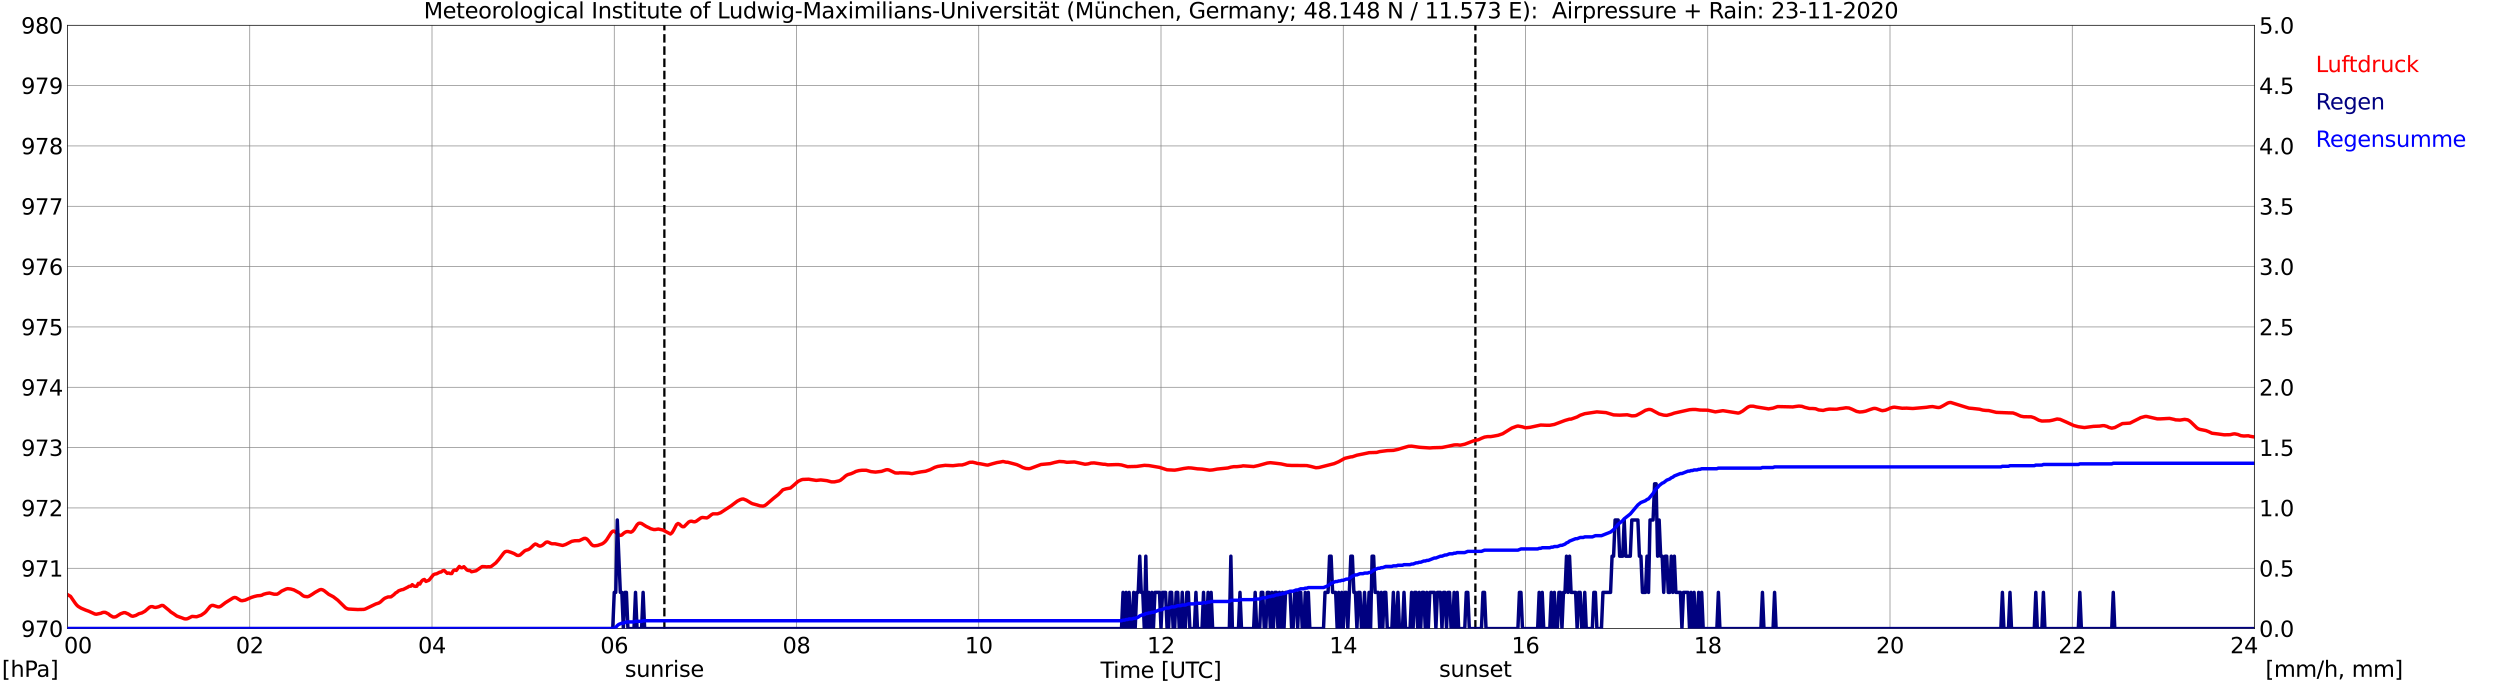 <?xml version="1.0" encoding="utf-8" standalone="no"?>
<!DOCTYPE svg PUBLIC "-//W3C//DTD SVG 1.1//EN"
  "http://www.w3.org/Graphics/SVG/1.1/DTD/svg11.dtd">
<svg xmlns:xlink="http://www.w3.org/1999/xlink" width="1085.4pt" height="296.64pt" viewBox="0 0 1085.4 296.64" xmlns="http://www.w3.org/2000/svg" version="1.1">
 <defs>
  <style type="text/css">*{stroke-linejoin: round; stroke-linecap: butt}</style>
 </defs>
 <g id="figure_1">
  <g id="patch_1">
   <path d="M 0 296.64 
L 1085.4 296.64 
L 1085.4 0 
L 0 0 
z
" style="fill: #ffffff"/>
  </g>
  <g id="axes_1">
   <g id="patch_2">
    <path d="M 29.306 272.909 
L 978.814 272.909 
L 978.814 10.976 
L 29.306 10.976 
z
" style="fill: #ffffff"/>
   </g>
   <g id="patch_3">
    <path d="M 978.814 272.909 
L 978.814 272.909 
L 978.814 10.976 
L 978.814 10.976 
z
" clip-path="url(#pbe5072f27d)" style="fill: #d3d3d3; opacity: 0.25; stroke: #d3d3d3; stroke-linejoin: miter"/>
   </g>
   <g id="matplotlib.axis_1">
    <g id="xtick_1">
     <g id="line2d_1">
      <path d="M 29.306 272.909 
L 29.306 10.976 
" clip-path="url(#pbe5072f27d)" style="fill: none; stroke: #808080; stroke-width: 0.3; stroke-linecap: square"/>
     </g>
     <g id="line2d_2"/>
     <g id="text_1">
      <!--    00 -->
      <g transform="translate(18.733 283.627) scale(0.095 -0.095)">
       <defs>
        <path id="DejaVuSans-20" transform="scale(0.016)"/>
        <path id="DejaVuSans-30" d="M 2034 4250 
Q 1547 4250 1301 3770 
Q 1056 3291 1056 2328 
Q 1056 1369 1301 889 
Q 1547 409 2034 409 
Q 2525 409 2770 889 
Q 3016 1369 3016 2328 
Q 3016 3291 2770 3770 
Q 2525 4250 2034 4250 
z
M 2034 4750 
Q 2819 4750 3233 4129 
Q 3647 3509 3647 2328 
Q 3647 1150 3233 529 
Q 2819 -91 2034 -91 
Q 1250 -91 836 529 
Q 422 1150 422 2328 
Q 422 3509 836 4129 
Q 1250 4750 2034 4750 
z
" transform="scale(0.016)"/>
       </defs>
       <use xlink:href="#DejaVuSans-20"/>
       <use xlink:href="#DejaVuSans-20" transform="translate(31.787 0)"/>
       <use xlink:href="#DejaVuSans-20" transform="translate(63.574 0)"/>
       <use xlink:href="#DejaVuSans-30" transform="translate(95.361 0)"/>
       <use xlink:href="#DejaVuSans-30" transform="translate(158.984 0)"/>
      </g>
     </g>
    </g>
    <g id="xtick_2">
     <g id="line2d_3">
      <path d="M 108.431 272.909 
L 108.431 10.976 
" clip-path="url(#pbe5072f27d)" style="fill: none; stroke: #808080; stroke-width: 0.3; stroke-linecap: square"/>
     </g>
     <g id="line2d_4"/>
     <g id="text_2">
      <!-- 02 -->
      <g transform="translate(102.387 283.627) scale(0.095 -0.095)">
       <defs>
        <path id="DejaVuSans-32" d="M 1228 531 
L 3431 531 
L 3431 0 
L 469 0 
L 469 531 
Q 828 903 1448 1529 
Q 2069 2156 2228 2338 
Q 2531 2678 2651 2914 
Q 2772 3150 2772 3378 
Q 2772 3750 2511 3984 
Q 2250 4219 1831 4219 
Q 1534 4219 1204 4116 
Q 875 4013 500 3803 
L 500 4441 
Q 881 4594 1212 4672 
Q 1544 4750 1819 4750 
Q 2544 4750 2975 4387 
Q 3406 4025 3406 3419 
Q 3406 3131 3298 2873 
Q 3191 2616 2906 2266 
Q 2828 2175 2409 1742 
Q 1991 1309 1228 531 
z
" transform="scale(0.016)"/>
       </defs>
       <use xlink:href="#DejaVuSans-30"/>
       <use xlink:href="#DejaVuSans-32" transform="translate(63.623 0)"/>
      </g>
     </g>
    </g>
    <g id="xtick_3">
     <g id="line2d_5">
      <path d="M 187.557 272.909 
L 187.557 10.976 
" clip-path="url(#pbe5072f27d)" style="fill: none; stroke: #808080; stroke-width: 0.3; stroke-linecap: square"/>
     </g>
     <g id="line2d_6"/>
     <g id="text_3">
      <!-- 04 -->
      <g transform="translate(181.513 283.627) scale(0.095 -0.095)">
       <defs>
        <path id="DejaVuSans-34" d="M 2419 4116 
L 825 1625 
L 2419 1625 
L 2419 4116 
z
M 2253 4666 
L 3047 4666 
L 3047 1625 
L 3713 1625 
L 3713 1100 
L 3047 1100 
L 3047 0 
L 2419 0 
L 2419 1100 
L 313 1100 
L 313 1709 
L 2253 4666 
z
" transform="scale(0.016)"/>
       </defs>
       <use xlink:href="#DejaVuSans-30"/>
       <use xlink:href="#DejaVuSans-34" transform="translate(63.623 0)"/>
      </g>
     </g>
    </g>
    <g id="xtick_4">
     <g id="line2d_7">
      <path d="M 266.683 272.909 
L 266.683 10.976 
" clip-path="url(#pbe5072f27d)" style="fill: none; stroke: #808080; stroke-width: 0.3; stroke-linecap: square"/>
     </g>
     <g id="line2d_8"/>
     <g id="text_4">
      <!-- 06 -->
      <g transform="translate(260.638 283.627) scale(0.095 -0.095)">
       <defs>
        <path id="DejaVuSans-36" d="M 2113 2584 
Q 1688 2584 1439 2293 
Q 1191 2003 1191 1497 
Q 1191 994 1439 701 
Q 1688 409 2113 409 
Q 2538 409 2786 701 
Q 3034 994 3034 1497 
Q 3034 2003 2786 2293 
Q 2538 2584 2113 2584 
z
M 3366 4563 
L 3366 3988 
Q 3128 4100 2886 4159 
Q 2644 4219 2406 4219 
Q 1781 4219 1451 3797 
Q 1122 3375 1075 2522 
Q 1259 2794 1537 2939 
Q 1816 3084 2150 3084 
Q 2853 3084 3261 2657 
Q 3669 2231 3669 1497 
Q 3669 778 3244 343 
Q 2819 -91 2113 -91 
Q 1303 -91 875 529 
Q 447 1150 447 2328 
Q 447 3434 972 4092 
Q 1497 4750 2381 4750 
Q 2619 4750 2861 4703 
Q 3103 4656 3366 4563 
z
" transform="scale(0.016)"/>
       </defs>
       <use xlink:href="#DejaVuSans-30"/>
       <use xlink:href="#DejaVuSans-36" transform="translate(63.623 0)"/>
      </g>
     </g>
    </g>
    <g id="xtick_5">
     <g id="line2d_9">
      <path d="M 345.808 272.909 
L 345.808 10.976 
" clip-path="url(#pbe5072f27d)" style="fill: none; stroke: #808080; stroke-width: 0.3; stroke-linecap: square"/>
     </g>
     <g id="line2d_10"/>
     <g id="text_5">
      <!-- 08 -->
      <g transform="translate(339.764 283.627) scale(0.095 -0.095)">
       <defs>
        <path id="DejaVuSans-38" d="M 2034 2216 
Q 1584 2216 1326 1975 
Q 1069 1734 1069 1313 
Q 1069 891 1326 650 
Q 1584 409 2034 409 
Q 2484 409 2743 651 
Q 3003 894 3003 1313 
Q 3003 1734 2745 1975 
Q 2488 2216 2034 2216 
z
M 1403 2484 
Q 997 2584 770 2862 
Q 544 3141 544 3541 
Q 544 4100 942 4425 
Q 1341 4750 2034 4750 
Q 2731 4750 3128 4425 
Q 3525 4100 3525 3541 
Q 3525 3141 3298 2862 
Q 3072 2584 2669 2484 
Q 3125 2378 3379 2068 
Q 3634 1759 3634 1313 
Q 3634 634 3220 271 
Q 2806 -91 2034 -91 
Q 1263 -91 848 271 
Q 434 634 434 1313 
Q 434 1759 690 2068 
Q 947 2378 1403 2484 
z
M 1172 3481 
Q 1172 3119 1398 2916 
Q 1625 2713 2034 2713 
Q 2441 2713 2670 2916 
Q 2900 3119 2900 3481 
Q 2900 3844 2670 4047 
Q 2441 4250 2034 4250 
Q 1625 4250 1398 4047 
Q 1172 3844 1172 3481 
z
" transform="scale(0.016)"/>
       </defs>
       <use xlink:href="#DejaVuSans-30"/>
       <use xlink:href="#DejaVuSans-38" transform="translate(63.623 0)"/>
      </g>
     </g>
    </g>
    <g id="xtick_6">
     <g id="line2d_11">
      <path d="M 424.934 272.909 
L 424.934 10.976 
" clip-path="url(#pbe5072f27d)" style="fill: none; stroke: #808080; stroke-width: 0.3; stroke-linecap: square"/>
     </g>
     <g id="line2d_12"/>
     <g id="text_6">
      <!-- 10 -->
      <g transform="translate(418.89 283.627) scale(0.095 -0.095)">
       <defs>
        <path id="DejaVuSans-31" d="M 794 531 
L 1825 531 
L 1825 4091 
L 703 3866 
L 703 4441 
L 1819 4666 
L 2450 4666 
L 2450 531 
L 3481 531 
L 3481 0 
L 794 0 
L 794 531 
z
" transform="scale(0.016)"/>
       </defs>
       <use xlink:href="#DejaVuSans-31"/>
       <use xlink:href="#DejaVuSans-30" transform="translate(63.623 0)"/>
      </g>
     </g>
    </g>
    <g id="xtick_7">
     <g id="line2d_13">
      <path d="M 504.06 272.909 
L 504.06 10.976 
" clip-path="url(#pbe5072f27d)" style="fill: none; stroke: #808080; stroke-width: 0.3; stroke-linecap: square"/>
     </g>
     <g id="line2d_14"/>
     <g id="text_7">
      <!-- 12 -->
      <g transform="translate(498.015 283.627) scale(0.095 -0.095)">
       <use xlink:href="#DejaVuSans-31"/>
       <use xlink:href="#DejaVuSans-32" transform="translate(63.623 0)"/>
      </g>
     </g>
    </g>
    <g id="xtick_8">
     <g id="line2d_15">
      <path d="M 583.185 272.909 
L 583.185 10.976 
" clip-path="url(#pbe5072f27d)" style="fill: none; stroke: #808080; stroke-width: 0.3; stroke-linecap: square"/>
     </g>
     <g id="line2d_16"/>
     <g id="text_8">
      <!-- 14 -->
      <g transform="translate(577.141 283.627) scale(0.095 -0.095)">
       <use xlink:href="#DejaVuSans-31"/>
       <use xlink:href="#DejaVuSans-34" transform="translate(63.623 0)"/>
      </g>
     </g>
    </g>
    <g id="xtick_9">
     <g id="line2d_17">
      <path d="M 662.311 272.909 
L 662.311 10.976 
" clip-path="url(#pbe5072f27d)" style="fill: none; stroke: #808080; stroke-width: 0.3; stroke-linecap: square"/>
     </g>
     <g id="line2d_18"/>
     <g id="text_9">
      <!-- 16 -->
      <g transform="translate(656.267 283.627) scale(0.095 -0.095)">
       <use xlink:href="#DejaVuSans-31"/>
       <use xlink:href="#DejaVuSans-36" transform="translate(63.623 0)"/>
      </g>
     </g>
    </g>
    <g id="xtick_10">
     <g id="line2d_19">
      <path d="M 741.437 272.909 
L 741.437 10.976 
" clip-path="url(#pbe5072f27d)" style="fill: none; stroke: #808080; stroke-width: 0.3; stroke-linecap: square"/>
     </g>
     <g id="line2d_20"/>
     <g id="text_10">
      <!-- 18 -->
      <g transform="translate(735.392 283.627) scale(0.095 -0.095)">
       <use xlink:href="#DejaVuSans-31"/>
       <use xlink:href="#DejaVuSans-38" transform="translate(63.623 0)"/>
      </g>
     </g>
    </g>
    <g id="xtick_11">
     <g id="line2d_21">
      <path d="M 820.562 272.909 
L 820.562 10.976 
" clip-path="url(#pbe5072f27d)" style="fill: none; stroke: #808080; stroke-width: 0.3; stroke-linecap: square"/>
     </g>
     <g id="line2d_22"/>
     <g id="text_11">
      <!-- 20 -->
      <g transform="translate(814.518 283.627) scale(0.095 -0.095)">
       <use xlink:href="#DejaVuSans-32"/>
       <use xlink:href="#DejaVuSans-30" transform="translate(63.623 0)"/>
      </g>
     </g>
    </g>
    <g id="xtick_12">
     <g id="line2d_23">
      <path d="M 899.688 272.909 
L 899.688 10.976 
" clip-path="url(#pbe5072f27d)" style="fill: none; stroke: #808080; stroke-width: 0.3; stroke-linecap: square"/>
     </g>
     <g id="line2d_24"/>
     <g id="text_12">
      <!-- 22 -->
      <g transform="translate(893.644 283.627) scale(0.095 -0.095)">
       <use xlink:href="#DejaVuSans-32"/>
       <use xlink:href="#DejaVuSans-32" transform="translate(63.623 0)"/>
      </g>
     </g>
    </g>
    <g id="xtick_13">
     <g id="line2d_25">
      <path d="M 978.814 272.909 
L 978.814 10.976 
" clip-path="url(#pbe5072f27d)" style="fill: none; stroke: #808080; stroke-width: 0.3; stroke-linecap: square"/>
     </g>
     <g id="line2d_26"/>
     <g id="text_13">
      <!-- 24    -->
      <g transform="translate(968.241 283.627) scale(0.095 -0.095)">
       <use xlink:href="#DejaVuSans-32"/>
       <use xlink:href="#DejaVuSans-34" transform="translate(63.623 0)"/>
       <use xlink:href="#DejaVuSans-20" transform="translate(127.246 0)"/>
       <use xlink:href="#DejaVuSans-20" transform="translate(159.033 0)"/>
       <use xlink:href="#DejaVuSans-20" transform="translate(190.82 0)"/>
      </g>
     </g>
    </g>
    <g id="text_14">
     <!-- Time [UTC] -->
     <g transform="translate(477.806 294.322) scale(0.095 -0.095)">
      <defs>
       <path id="DejaVuSans-54" d="M -19 4666 
L 3928 4666 
L 3928 4134 
L 2272 4134 
L 2272 0 
L 1638 0 
L 1638 4134 
L -19 4134 
L -19 4666 
z
" transform="scale(0.016)"/>
       <path id="DejaVuSans-69" d="M 603 3500 
L 1178 3500 
L 1178 0 
L 603 0 
L 603 3500 
z
M 603 4863 
L 1178 4863 
L 1178 4134 
L 603 4134 
L 603 4863 
z
" transform="scale(0.016)"/>
       <path id="DejaVuSans-6d" d="M 3328 2828 
Q 3544 3216 3844 3400 
Q 4144 3584 4550 3584 
Q 5097 3584 5394 3201 
Q 5691 2819 5691 2113 
L 5691 0 
L 5113 0 
L 5113 2094 
Q 5113 2597 4934 2840 
Q 4756 3084 4391 3084 
Q 3944 3084 3684 2787 
Q 3425 2491 3425 1978 
L 3425 0 
L 2847 0 
L 2847 2094 
Q 2847 2600 2669 2842 
Q 2491 3084 2119 3084 
Q 1678 3084 1418 2786 
Q 1159 2488 1159 1978 
L 1159 0 
L 581 0 
L 581 3500 
L 1159 3500 
L 1159 2956 
Q 1356 3278 1631 3431 
Q 1906 3584 2284 3584 
Q 2666 3584 2933 3390 
Q 3200 3197 3328 2828 
z
" transform="scale(0.016)"/>
       <path id="DejaVuSans-65" d="M 3597 1894 
L 3597 1613 
L 953 1613 
Q 991 1019 1311 708 
Q 1631 397 2203 397 
Q 2534 397 2845 478 
Q 3156 559 3463 722 
L 3463 178 
Q 3153 47 2828 -22 
Q 2503 -91 2169 -91 
Q 1331 -91 842 396 
Q 353 884 353 1716 
Q 353 2575 817 3079 
Q 1281 3584 2069 3584 
Q 2775 3584 3186 3129 
Q 3597 2675 3597 1894 
z
M 3022 2063 
Q 3016 2534 2758 2815 
Q 2500 3097 2075 3097 
Q 1594 3097 1305 2825 
Q 1016 2553 972 2059 
L 3022 2063 
z
" transform="scale(0.016)"/>
       <path id="DejaVuSans-5b" d="M 550 4863 
L 1875 4863 
L 1875 4416 
L 1125 4416 
L 1125 -397 
L 1875 -397 
L 1875 -844 
L 550 -844 
L 550 4863 
z
" transform="scale(0.016)"/>
       <path id="DejaVuSans-55" d="M 556 4666 
L 1191 4666 
L 1191 1831 
Q 1191 1081 1462 751 
Q 1734 422 2344 422 
Q 2950 422 3222 751 
Q 3494 1081 3494 1831 
L 3494 4666 
L 4128 4666 
L 4128 1753 
Q 4128 841 3676 375 
Q 3225 -91 2344 -91 
Q 1459 -91 1007 375 
Q 556 841 556 1753 
L 556 4666 
z
" transform="scale(0.016)"/>
       <path id="DejaVuSans-43" d="M 4122 4306 
L 4122 3641 
Q 3803 3938 3442 4084 
Q 3081 4231 2675 4231 
Q 1875 4231 1450 3742 
Q 1025 3253 1025 2328 
Q 1025 1406 1450 917 
Q 1875 428 2675 428 
Q 3081 428 3442 575 
Q 3803 722 4122 1019 
L 4122 359 
Q 3791 134 3420 21 
Q 3050 -91 2638 -91 
Q 1578 -91 968 557 
Q 359 1206 359 2328 
Q 359 3453 968 4101 
Q 1578 4750 2638 4750 
Q 3056 4750 3426 4639 
Q 3797 4528 4122 4306 
z
" transform="scale(0.016)"/>
       <path id="DejaVuSans-5d" d="M 1947 4863 
L 1947 -844 
L 622 -844 
L 622 -397 
L 1369 -397 
L 1369 4416 
L 622 4416 
L 622 4863 
L 1947 4863 
z
" transform="scale(0.016)"/>
      </defs>
      <use xlink:href="#DejaVuSans-54"/>
      <use xlink:href="#DejaVuSans-69" transform="translate(57.959 0)"/>
      <use xlink:href="#DejaVuSans-6d" transform="translate(85.742 0)"/>
      <use xlink:href="#DejaVuSans-65" transform="translate(183.154 0)"/>
      <use xlink:href="#DejaVuSans-20" transform="translate(244.678 0)"/>
      <use xlink:href="#DejaVuSans-5b" transform="translate(276.465 0)"/>
      <use xlink:href="#DejaVuSans-55" transform="translate(315.479 0)"/>
      <use xlink:href="#DejaVuSans-54" transform="translate(388.672 0)"/>
      <use xlink:href="#DejaVuSans-43" transform="translate(443.881 0)"/>
      <use xlink:href="#DejaVuSans-5d" transform="translate(513.705 0)"/>
     </g>
    </g>
   </g>
   <g id="matplotlib.axis_2">
    <g id="ytick_1">
     <g id="line2d_27">
      <path d="M 29.306 272.909 
L 978.814 272.909 
" clip-path="url(#pbe5072f27d)" style="fill: none; stroke: #808080; stroke-width: 0.3; stroke-linecap: square"/>
     </g>
     <g id="line2d_28"/>
     <g id="text_15">
      <!-- 970 -->
      <g transform="translate(9.173 276.518) scale(0.095 -0.095)">
       <defs>
        <path id="DejaVuSans-39" d="M 703 97 
L 703 672 
Q 941 559 1184 500 
Q 1428 441 1663 441 
Q 2288 441 2617 861 
Q 2947 1281 2994 2138 
Q 2813 1869 2534 1725 
Q 2256 1581 1919 1581 
Q 1219 1581 811 2004 
Q 403 2428 403 3163 
Q 403 3881 828 4315 
Q 1253 4750 1959 4750 
Q 2769 4750 3195 4129 
Q 3622 3509 3622 2328 
Q 3622 1225 3098 567 
Q 2575 -91 1691 -91 
Q 1453 -91 1209 -44 
Q 966 3 703 97 
z
M 1959 2075 
Q 2384 2075 2632 2365 
Q 2881 2656 2881 3163 
Q 2881 3666 2632 3958 
Q 2384 4250 1959 4250 
Q 1534 4250 1286 3958 
Q 1038 3666 1038 3163 
Q 1038 2656 1286 2365 
Q 1534 2075 1959 2075 
z
" transform="scale(0.016)"/>
        <path id="DejaVuSans-37" d="M 525 4666 
L 3525 4666 
L 3525 4397 
L 1831 0 
L 1172 0 
L 2766 4134 
L 525 4134 
L 525 4666 
z
" transform="scale(0.016)"/>
       </defs>
       <use xlink:href="#DejaVuSans-39"/>
       <use xlink:href="#DejaVuSans-37" transform="translate(63.623 0)"/>
       <use xlink:href="#DejaVuSans-30" transform="translate(127.246 0)"/>
      </g>
     </g>
    </g>
    <g id="ytick_2">
     <g id="line2d_29">
      <path d="M 29.306 246.715 
L 978.814 246.715 
" clip-path="url(#pbe5072f27d)" style="fill: none; stroke: #808080; stroke-width: 0.3; stroke-linecap: square"/>
     </g>
     <g id="line2d_30"/>
     <g id="text_16">
      <!-- 971 -->
      <g transform="translate(9.173 250.325) scale(0.095 -0.095)">
       <use xlink:href="#DejaVuSans-39"/>
       <use xlink:href="#DejaVuSans-37" transform="translate(63.623 0)"/>
       <use xlink:href="#DejaVuSans-31" transform="translate(127.246 0)"/>
      </g>
     </g>
    </g>
    <g id="ytick_3">
     <g id="line2d_31">
      <path d="M 29.306 220.522 
L 978.814 220.522 
" clip-path="url(#pbe5072f27d)" style="fill: none; stroke: #808080; stroke-width: 0.3; stroke-linecap: square"/>
     </g>
     <g id="line2d_32"/>
     <g id="text_17">
      <!-- 972 -->
      <g transform="translate(9.173 224.131) scale(0.095 -0.095)">
       <use xlink:href="#DejaVuSans-39"/>
       <use xlink:href="#DejaVuSans-37" transform="translate(63.623 0)"/>
       <use xlink:href="#DejaVuSans-32" transform="translate(127.246 0)"/>
      </g>
     </g>
    </g>
    <g id="ytick_4">
     <g id="line2d_33">
      <path d="M 29.306 194.329 
L 978.814 194.329 
" clip-path="url(#pbe5072f27d)" style="fill: none; stroke: #808080; stroke-width: 0.3; stroke-linecap: square"/>
     </g>
     <g id="line2d_34"/>
     <g id="text_18">
      <!-- 973 -->
      <g transform="translate(9.173 197.938) scale(0.095 -0.095)">
       <defs>
        <path id="DejaVuSans-33" d="M 2597 2516 
Q 3050 2419 3304 2112 
Q 3559 1806 3559 1356 
Q 3559 666 3084 287 
Q 2609 -91 1734 -91 
Q 1441 -91 1130 -33 
Q 819 25 488 141 
L 488 750 
Q 750 597 1062 519 
Q 1375 441 1716 441 
Q 2309 441 2620 675 
Q 2931 909 2931 1356 
Q 2931 1769 2642 2001 
Q 2353 2234 1838 2234 
L 1294 2234 
L 1294 2753 
L 1863 2753 
Q 2328 2753 2575 2939 
Q 2822 3125 2822 3475 
Q 2822 3834 2567 4026 
Q 2313 4219 1838 4219 
Q 1578 4219 1281 4162 
Q 984 4106 628 3988 
L 628 4550 
Q 988 4650 1302 4700 
Q 1616 4750 1894 4750 
Q 2613 4750 3031 4423 
Q 3450 4097 3450 3541 
Q 3450 3153 3228 2886 
Q 3006 2619 2597 2516 
z
" transform="scale(0.016)"/>
       </defs>
       <use xlink:href="#DejaVuSans-39"/>
       <use xlink:href="#DejaVuSans-37" transform="translate(63.623 0)"/>
       <use xlink:href="#DejaVuSans-33" transform="translate(127.246 0)"/>
      </g>
     </g>
    </g>
    <g id="ytick_5">
     <g id="line2d_35">
      <path d="M 29.306 168.136 
L 978.814 168.136 
" clip-path="url(#pbe5072f27d)" style="fill: none; stroke: #808080; stroke-width: 0.3; stroke-linecap: square"/>
     </g>
     <g id="line2d_36"/>
     <g id="text_19">
      <!-- 974 -->
      <g transform="translate(9.173 171.745) scale(0.095 -0.095)">
       <use xlink:href="#DejaVuSans-39"/>
       <use xlink:href="#DejaVuSans-37" transform="translate(63.623 0)"/>
       <use xlink:href="#DejaVuSans-34" transform="translate(127.246 0)"/>
      </g>
     </g>
    </g>
    <g id="ytick_6">
     <g id="line2d_37">
      <path d="M 29.306 141.942 
L 978.814 141.942 
" clip-path="url(#pbe5072f27d)" style="fill: none; stroke: #808080; stroke-width: 0.3; stroke-linecap: square"/>
     </g>
     <g id="line2d_38"/>
     <g id="text_20">
      <!-- 975 -->
      <g transform="translate(9.173 145.551) scale(0.095 -0.095)">
       <defs>
        <path id="DejaVuSans-35" d="M 691 4666 
L 3169 4666 
L 3169 4134 
L 1269 4134 
L 1269 2991 
Q 1406 3038 1543 3061 
Q 1681 3084 1819 3084 
Q 2600 3084 3056 2656 
Q 3513 2228 3513 1497 
Q 3513 744 3044 326 
Q 2575 -91 1722 -91 
Q 1428 -91 1123 -41 
Q 819 9 494 109 
L 494 744 
Q 775 591 1075 516 
Q 1375 441 1709 441 
Q 2250 441 2565 725 
Q 2881 1009 2881 1497 
Q 2881 1984 2565 2268 
Q 2250 2553 1709 2553 
Q 1456 2553 1204 2497 
Q 953 2441 691 2322 
L 691 4666 
z
" transform="scale(0.016)"/>
       </defs>
       <use xlink:href="#DejaVuSans-39"/>
       <use xlink:href="#DejaVuSans-37" transform="translate(63.623 0)"/>
       <use xlink:href="#DejaVuSans-35" transform="translate(127.246 0)"/>
      </g>
     </g>
    </g>
    <g id="ytick_7">
     <g id="line2d_39">
      <path d="M 29.306 115.749 
L 978.814 115.749 
" clip-path="url(#pbe5072f27d)" style="fill: none; stroke: #808080; stroke-width: 0.3; stroke-linecap: square"/>
     </g>
     <g id="line2d_40"/>
     <g id="text_21">
      <!-- 976 -->
      <g transform="translate(9.173 119.358) scale(0.095 -0.095)">
       <use xlink:href="#DejaVuSans-39"/>
       <use xlink:href="#DejaVuSans-37" transform="translate(63.623 0)"/>
       <use xlink:href="#DejaVuSans-36" transform="translate(127.246 0)"/>
      </g>
     </g>
    </g>
    <g id="ytick_8">
     <g id="line2d_41">
      <path d="M 29.306 89.556 
L 978.814 89.556 
" clip-path="url(#pbe5072f27d)" style="fill: none; stroke: #808080; stroke-width: 0.3; stroke-linecap: square"/>
     </g>
     <g id="line2d_42"/>
     <g id="text_22">
      <!-- 977 -->
      <g transform="translate(9.173 93.165) scale(0.095 -0.095)">
       <use xlink:href="#DejaVuSans-39"/>
       <use xlink:href="#DejaVuSans-37" transform="translate(63.623 0)"/>
       <use xlink:href="#DejaVuSans-37" transform="translate(127.246 0)"/>
      </g>
     </g>
    </g>
    <g id="ytick_9">
     <g id="line2d_43">
      <path d="M 29.306 63.362 
L 978.814 63.362 
" clip-path="url(#pbe5072f27d)" style="fill: none; stroke: #808080; stroke-width: 0.3; stroke-linecap: square"/>
     </g>
     <g id="line2d_44"/>
     <g id="text_23">
      <!-- 978 -->
      <g transform="translate(9.173 66.972) scale(0.095 -0.095)">
       <use xlink:href="#DejaVuSans-39"/>
       <use xlink:href="#DejaVuSans-37" transform="translate(63.623 0)"/>
       <use xlink:href="#DejaVuSans-38" transform="translate(127.246 0)"/>
      </g>
     </g>
    </g>
    <g id="ytick_10">
     <g id="line2d_45">
      <path d="M 29.306 37.169 
L 978.814 37.169 
" clip-path="url(#pbe5072f27d)" style="fill: none; stroke: #808080; stroke-width: 0.3; stroke-linecap: square"/>
     </g>
     <g id="line2d_46"/>
     <g id="text_24">
      <!-- 979 -->
      <g transform="translate(9.173 40.778) scale(0.095 -0.095)">
       <use xlink:href="#DejaVuSans-39"/>
       <use xlink:href="#DejaVuSans-37" transform="translate(63.623 0)"/>
       <use xlink:href="#DejaVuSans-39" transform="translate(127.246 0)"/>
      </g>
     </g>
    </g>
    <g id="ytick_11">
     <g id="line2d_47">
      <path d="M 29.306 10.976 
L 978.814 10.976 
" clip-path="url(#pbe5072f27d)" style="fill: none; stroke: #808080; stroke-width: 0.3; stroke-linecap: square"/>
     </g>
     <g id="line2d_48"/>
     <g id="text_25">
      <!-- 980 -->
      <g transform="translate(9.173 14.585) scale(0.095 -0.095)">
       <use xlink:href="#DejaVuSans-39"/>
       <use xlink:href="#DejaVuSans-38" transform="translate(63.623 0)"/>
       <use xlink:href="#DejaVuSans-30" transform="translate(127.246 0)"/>
      </g>
     </g>
    </g>
   </g>
   <g id="line2d_49">
    <path d="M 288.442 272.909 
L 288.442 10.976 
" clip-path="url(#pbe5072f27d)" style="fill: none; stroke-dasharray: 3.7,1.6; stroke-dashoffset: 0; stroke: #000000"/>
   </g>
   <g id="line2d_50">
    <path d="M 640.552 272.909 
L 640.552 10.976 
" clip-path="url(#pbe5072f27d)" style="fill: none; stroke-dasharray: 3.7,1.6; stroke-dashoffset: 0; stroke: #000000"/>
   </g>
   <g id="line2d_51">
    <path d="M 29.306 258.153 
L 30.625 258.922 
L 32.603 261.803 
L 33.262 262.641 
L 33.921 263.27 
L 35.24 264.055 
L 37.218 264.894 
L 38.537 265.365 
L 41.175 266.57 
L 41.834 266.675 
L 43.812 266.256 
L 44.472 265.941 
L 45.131 265.837 
L 45.79 265.889 
L 47.109 266.57 
L 47.768 267.146 
L 49.087 267.88 
L 49.747 267.88 
L 50.406 267.723 
L 52.384 266.465 
L 53.703 265.994 
L 54.362 265.994 
L 55.681 266.57 
L 57 267.408 
L 57.659 267.565 
L 58.978 267.199 
L 60.297 266.465 
L 61.615 266.099 
L 62.934 265.365 
L 64.912 263.636 
L 65.572 263.374 
L 66.231 263.374 
L 66.89 263.636 
L 67.55 263.741 
L 68.869 263.427 
L 70.187 262.851 
L 70.847 262.903 
L 73.484 265.051 
L 74.144 265.679 
L 75.462 266.518 
L 76.781 267.461 
L 80.078 268.665 
L 80.737 268.718 
L 81.397 268.613 
L 83.375 267.618 
L 84.694 267.723 
L 85.353 267.775 
L 87.331 267.094 
L 88.65 266.203 
L 89.309 265.627 
L 91.288 263.217 
L 91.947 262.851 
L 92.606 262.851 
L 93.925 263.27 
L 94.584 263.479 
L 95.244 263.479 
L 95.903 263.165 
L 97.881 261.646 
L 101.178 259.603 
L 101.838 259.393 
L 102.497 259.498 
L 104.475 260.703 
L 105.135 260.807 
L 106.453 260.546 
L 109.091 259.393 
L 110.41 258.974 
L 111.728 258.66 
L 113.047 258.555 
L 113.707 258.398 
L 114.366 258.031 
L 115.685 257.664 
L 117.003 257.455 
L 118.982 257.979 
L 120.3 257.979 
L 120.96 257.612 
L 122.278 256.617 
L 124.257 255.726 
L 124.916 255.569 
L 126.235 255.726 
L 127.553 256.093 
L 130.191 257.507 
L 131.51 258.607 
L 132.169 258.922 
L 133.488 259.079 
L 134.147 258.869 
L 135.466 258.083 
L 136.785 257.193 
L 138.763 256.093 
L 139.422 255.936 
L 140.082 256.093 
L 140.741 256.459 
L 142.719 258.031 
L 144.697 259.079 
L 146.676 260.598 
L 149.972 263.846 
L 150.632 264.213 
L 151.291 264.422 
L 155.247 264.632 
L 157.885 264.579 
L 158.544 264.422 
L 163.16 262.222 
L 164.479 261.803 
L 165.138 261.384 
L 166.457 260.179 
L 167.116 259.707 
L 168.435 259.184 
L 169.754 259.131 
L 171.073 258.136 
L 171.732 257.455 
L 172.391 257.088 
L 173.051 256.512 
L 174.37 256.04 
L 175.029 255.936 
L 177.007 254.94 
L 177.666 254.521 
L 178.326 254.521 
L 178.985 253.84 
L 179.645 254.416 
L 180.304 254.573 
L 180.963 254.521 
L 181.623 253.264 
L 182.282 253.578 
L 182.941 252.426 
L 183.601 251.797 
L 184.26 251.587 
L 184.92 252.426 
L 186.238 251.902 
L 188.216 249.492 
L 188.876 249.23 
L 189.535 249.125 
L 190.854 248.444 
L 191.513 248.339 
L 192.173 247.816 
L 192.832 247.658 
L 194.151 248.916 
L 194.81 248.759 
L 195.47 249.02 
L 196.129 249.02 
L 196.788 247.763 
L 197.448 247.449 
L 198.107 247.658 
L 199.426 245.93 
L 200.085 246.454 
L 200.745 246.454 
L 201.404 246.034 
L 202.723 247.449 
L 203.382 247.711 
L 204.042 247.711 
L 204.701 248.235 
L 206.679 247.816 
L 209.317 245.982 
L 210.635 246.034 
L 211.295 246.139 
L 211.954 246.034 
L 212.614 246.087 
L 213.273 245.93 
L 215.251 244.41 
L 216.57 242.891 
L 217.889 241.163 
L 218.548 240.272 
L 219.207 239.591 
L 219.867 239.381 
L 220.526 239.381 
L 221.845 239.8 
L 223.164 240.324 
L 224.482 241.11 
L 225.142 241.163 
L 225.801 240.953 
L 227.779 239.172 
L 228.439 238.857 
L 229.098 238.7 
L 229.757 238.386 
L 230.417 237.862 
L 231.736 236.605 
L 232.395 236.186 
L 233.054 236.395 
L 233.714 236.867 
L 234.373 237.129 
L 235.033 236.972 
L 235.692 236.605 
L 237.011 235.452 
L 237.67 235.295 
L 238.329 235.505 
L 238.989 235.871 
L 239.648 236.081 
L 240.967 236.081 
L 244.264 236.814 
L 245.583 236.395 
L 248.22 235.033 
L 249.539 234.771 
L 251.517 234.719 
L 253.495 233.776 
L 254.155 233.724 
L 254.814 234.038 
L 255.473 234.719 
L 256.792 236.395 
L 257.451 236.867 
L 258.111 236.972 
L 259.43 236.814 
L 261.408 236.133 
L 262.067 235.714 
L 262.726 235.138 
L 263.386 234.352 
L 265.364 231.261 
L 266.023 230.633 
L 266.683 230.58 
L 268.661 232.257 
L 269.32 232.466 
L 269.98 232.257 
L 270.639 231.628 
L 271.298 231.157 
L 271.958 230.842 
L 272.617 230.79 
L 273.936 231.052 
L 274.595 230.685 
L 275.255 229.952 
L 276.573 227.856 
L 277.233 227.228 
L 277.892 227.123 
L 278.552 227.28 
L 280.53 228.537 
L 281.849 229.166 
L 282.508 229.533 
L 283.827 229.899 
L 284.486 229.899 
L 285.805 229.69 
L 287.783 230.109 
L 291.08 231.838 
L 291.739 231.314 
L 292.399 230.266 
L 293.717 227.752 
L 294.377 227.28 
L 295.036 227.594 
L 295.696 228.275 
L 296.355 228.694 
L 297.014 228.642 
L 298.992 226.651 
L 299.652 226.337 
L 300.311 226.285 
L 300.971 226.494 
L 301.63 226.547 
L 302.289 226.285 
L 303.608 225.342 
L 304.267 224.87 
L 304.927 224.661 
L 306.905 224.87 
L 307.564 224.504 
L 308.883 223.456 
L 309.543 223.089 
L 310.861 223.089 
L 311.521 223.089 
L 312.839 222.618 
L 317.455 219.579 
L 320.093 217.589 
L 321.411 216.907 
L 322.071 216.698 
L 322.73 216.646 
L 324.049 217.169 
L 326.027 218.374 
L 326.686 218.689 
L 328.665 219.213 
L 329.983 219.632 
L 331.302 219.736 
L 331.961 219.527 
L 332.621 219.108 
L 335.918 216.279 
L 337.236 215.231 
L 337.896 214.707 
L 339.874 212.664 
L 341.193 212.245 
L 343.171 211.878 
L 344.49 210.778 
L 346.468 208.997 
L 347.787 208.368 
L 348.446 208.159 
L 351.083 208.054 
L 354.38 208.578 
L 356.359 208.368 
L 358.996 208.683 
L 360.974 209.207 
L 362.293 209.207 
L 364.271 208.788 
L 364.93 208.473 
L 366.249 207.426 
L 366.909 206.797 
L 367.568 206.325 
L 368.227 206.011 
L 369.546 205.644 
L 370.865 205.068 
L 371.524 204.701 
L 372.843 204.335 
L 374.162 204.178 
L 376.14 204.178 
L 378.118 204.754 
L 380.096 204.963 
L 382.734 204.649 
L 384.712 203.968 
L 385.371 203.916 
L 386.031 204.073 
L 388.668 205.33 
L 389.987 205.382 
L 390.646 205.278 
L 392.624 205.33 
L 394.603 205.435 
L 395.921 205.644 
L 397.899 205.225 
L 399.878 204.859 
L 401.856 204.597 
L 403.834 203.916 
L 405.812 202.92 
L 407.131 202.501 
L 408.45 202.292 
L 410.428 202.03 
L 413.725 202.187 
L 416.362 201.873 
L 417.681 201.873 
L 419 201.506 
L 420.978 200.72 
L 422.297 200.668 
L 423.615 200.982 
L 424.275 201.192 
L 425.593 201.349 
L 428.231 201.873 
L 428.89 201.925 
L 430.869 201.349 
L 432.847 200.825 
L 434.165 200.615 
L 435.484 200.353 
L 436.803 200.668 
L 437.462 200.668 
L 441.419 201.715 
L 442.737 202.292 
L 444.056 202.973 
L 445.375 203.392 
L 446.694 203.497 
L 447.353 203.392 
L 451.969 201.663 
L 455.925 201.296 
L 457.903 200.772 
L 459.881 200.353 
L 461.859 200.458 
L 463.178 200.72 
L 466.475 200.563 
L 471.091 201.558 
L 472.409 201.401 
L 473.728 201.034 
L 475.047 200.982 
L 479.003 201.558 
L 479.663 201.558 
L 480.981 201.82 
L 484.278 201.715 
L 485.597 201.715 
L 486.916 201.873 
L 489.553 202.606 
L 493.51 202.501 
L 496.807 202.03 
L 498.785 202.134 
L 503.4 202.92 
L 506.697 203.968 
L 509.994 204.125 
L 511.313 203.916 
L 513.95 203.392 
L 515.929 203.13 
L 517.247 203.182 
L 519.885 203.549 
L 521.863 203.654 
L 525.16 204.125 
L 526.479 204.02 
L 528.457 203.654 
L 533.073 203.182 
L 534.391 202.815 
L 535.71 202.606 
L 537.029 202.606 
L 539.007 202.396 
L 539.666 202.239 
L 544.282 202.554 
L 546.26 202.134 
L 548.898 201.401 
L 550.216 201.034 
L 551.535 200.877 
L 553.513 201.087 
L 556.151 201.401 
L 558.788 201.977 
L 560.766 202.082 
L 562.085 202.082 
L 567.36 202.134 
L 569.338 202.554 
L 571.317 203.077 
L 572.635 202.973 
L 579.229 201.296 
L 581.207 200.458 
L 583.845 198.991 
L 585.164 198.677 
L 586.482 198.363 
L 587.142 198.31 
L 589.12 197.629 
L 591.757 197.105 
L 593.736 196.686 
L 594.395 196.529 
L 597.692 196.424 
L 599.011 196.058 
L 602.307 195.639 
L 604.945 195.534 
L 606.923 195.115 
L 608.242 194.696 
L 611.539 193.753 
L 612.858 193.7 
L 616.154 194.172 
L 617.473 194.276 
L 620.77 194.486 
L 622.089 194.381 
L 626.045 194.276 
L 628.683 193.753 
L 631.32 193.176 
L 632.639 193.124 
L 633.958 193.281 
L 635.936 192.862 
L 639.892 191.343 
L 641.87 190.924 
L 643.189 190.295 
L 644.508 189.771 
L 645.827 189.562 
L 647.145 189.562 
L 648.464 189.352 
L 650.442 188.985 
L 652.42 188.304 
L 656.377 185.842 
L 658.355 185.109 
L 659.014 184.952 
L 660.992 185.318 
L 662.311 185.737 
L 664.289 185.528 
L 668.905 184.533 
L 671.542 184.637 
L 672.861 184.637 
L 674.839 184.271 
L 679.455 182.542 
L 681.433 181.966 
L 682.092 181.966 
L 684.73 181.023 
L 686.049 180.289 
L 688.027 179.608 
L 693.302 178.822 
L 697.258 179.137 
L 700.555 180.132 
L 703.193 180.237 
L 706.49 180.08 
L 708.468 180.551 
L 709.786 180.499 
L 710.446 180.342 
L 712.424 179.294 
L 714.402 178.141 
L 715.721 177.775 
L 716.38 177.775 
L 717.04 177.932 
L 720.337 179.713 
L 722.315 180.237 
L 723.633 180.342 
L 725.612 179.818 
L 726.93 179.346 
L 733.524 177.879 
L 734.843 177.775 
L 736.162 177.775 
L 738.14 178.037 
L 741.437 178.089 
L 744.734 178.822 
L 746.052 178.613 
L 748.031 178.299 
L 749.349 178.508 
L 754.624 179.346 
L 755.284 179.189 
L 756.602 178.456 
L 758.581 176.937 
L 759.24 176.57 
L 759.899 176.36 
L 761.218 176.36 
L 762.537 176.675 
L 763.856 176.884 
L 767.812 177.513 
L 769.131 177.303 
L 769.79 177.198 
L 771.768 176.517 
L 776.384 176.622 
L 778.362 176.675 
L 779.681 176.465 
L 781 176.308 
L 782.318 176.413 
L 783.637 176.884 
L 785.615 177.356 
L 786.934 177.356 
L 788.253 177.46 
L 789.572 177.984 
L 791.55 178.194 
L 792.868 177.827 
L 794.187 177.618 
L 796.165 177.67 
L 797.484 177.67 
L 798.803 177.408 
L 800.122 177.251 
L 801.44 177.041 
L 802.759 177.146 
L 804.078 177.67 
L 806.056 178.613 
L 807.375 178.875 
L 808.694 178.77 
L 810.012 178.508 
L 811.99 177.775 
L 813.309 177.356 
L 813.969 177.303 
L 814.628 177.408 
L 816.606 178.141 
L 817.265 178.299 
L 818.584 178.089 
L 819.903 177.565 
L 820.562 177.198 
L 821.881 176.832 
L 822.541 176.779 
L 825.837 177.251 
L 827.816 177.198 
L 830.453 177.356 
L 836.388 176.832 
L 837.706 176.622 
L 839.025 176.517 
L 841.003 176.884 
L 841.663 176.937 
L 842.322 176.832 
L 843.641 176.151 
L 845.619 174.998 
L 846.278 174.789 
L 846.938 174.736 
L 854.85 177.198 
L 856.169 177.303 
L 859.466 177.67 
L 860.785 178.037 
L 862.103 178.194 
L 863.422 178.246 
L 866.719 179.032 
L 869.357 179.137 
L 871.994 179.242 
L 873.972 179.294 
L 875.291 179.765 
L 877.269 180.656 
L 878.588 180.918 
L 881.885 180.97 
L 883.204 181.389 
L 885.182 182.437 
L 886.5 182.804 
L 889.797 182.699 
L 891.116 182.437 
L 893.094 181.913 
L 894.413 182.07 
L 897.051 183.223 
L 900.347 184.742 
L 902.326 185.266 
L 904.963 185.633 
L 908.919 185.109 
L 911.557 185.004 
L 912.876 184.794 
L 913.535 184.794 
L 914.854 185.161 
L 915.513 185.528 
L 916.832 185.895 
L 918.151 185.633 
L 921.448 183.904 
L 924.745 183.694 
L 928.701 181.704 
L 929.36 181.337 
L 931.338 180.813 
L 931.998 180.813 
L 936.613 181.861 
L 937.932 181.861 
L 941.888 181.651 
L 943.867 182.07 
L 944.526 182.28 
L 946.504 182.385 
L 948.482 182.07 
L 949.801 182.28 
L 950.46 182.647 
L 951.12 183.171 
L 953.757 185.737 
L 954.417 186.157 
L 955.076 186.418 
L 957.714 186.942 
L 959.032 187.466 
L 960.351 188.095 
L 962.989 188.409 
L 965.626 188.776 
L 968.264 188.723 
L 969.582 188.409 
L 970.242 188.357 
L 971.561 188.619 
L 972.879 189.143 
L 974.198 189.3 
L 976.176 189.195 
L 976.836 189.405 
L 978.154 189.614 
L 978.154 189.614 
" clip-path="url(#pbe5072f27d)" style="fill: none; stroke: #ff0000; stroke-width: 1.5; stroke-linecap: square"/>
   </g>
   <g id="patch_4">
    <path d="M 29.306 272.909 
L 29.306 10.976 
" style="fill: none; stroke: #000000; stroke-width: 0.3; stroke-linejoin: miter; stroke-linecap: square"/>
   </g>
   <g id="patch_5">
    <path d="M 29.306 272.909 
L 978.814 272.909 
" style="fill: none; stroke: #000000; stroke-width: 0.3; stroke-linejoin: miter; stroke-linecap: square"/>
   </g>
   <g id="patch_6">
    <path d="M 29.306 10.976 
L 978.814 10.976 
" style="fill: none; stroke: #000000; stroke-width: 0.3; stroke-linejoin: miter; stroke-linecap: square"/>
   </g>
   <g id="text_26">
    <!-- sunrise -->
    <g transform="translate(271.278 293.863) scale(0.095 -0.095)">
     <defs>
      <path id="DejaVuSans-73" d="M 2834 3397 
L 2834 2853 
Q 2591 2978 2328 3040 
Q 2066 3103 1784 3103 
Q 1356 3103 1142 2972 
Q 928 2841 928 2578 
Q 928 2378 1081 2264 
Q 1234 2150 1697 2047 
L 1894 2003 
Q 2506 1872 2764 1633 
Q 3022 1394 3022 966 
Q 3022 478 2636 193 
Q 2250 -91 1575 -91 
Q 1294 -91 989 -36 
Q 684 19 347 128 
L 347 722 
Q 666 556 975 473 
Q 1284 391 1588 391 
Q 1994 391 2212 530 
Q 2431 669 2431 922 
Q 2431 1156 2273 1281 
Q 2116 1406 1581 1522 
L 1381 1569 
Q 847 1681 609 1914 
Q 372 2147 372 2553 
Q 372 3047 722 3315 
Q 1072 3584 1716 3584 
Q 2034 3584 2315 3537 
Q 2597 3491 2834 3397 
z
" transform="scale(0.016)"/>
      <path id="DejaVuSans-75" d="M 544 1381 
L 544 3500 
L 1119 3500 
L 1119 1403 
Q 1119 906 1312 657 
Q 1506 409 1894 409 
Q 2359 409 2629 706 
Q 2900 1003 2900 1516 
L 2900 3500 
L 3475 3500 
L 3475 0 
L 2900 0 
L 2900 538 
Q 2691 219 2414 64 
Q 2138 -91 1772 -91 
Q 1169 -91 856 284 
Q 544 659 544 1381 
z
M 1991 3584 
L 1991 3584 
z
" transform="scale(0.016)"/>
      <path id="DejaVuSans-6e" d="M 3513 2113 
L 3513 0 
L 2938 0 
L 2938 2094 
Q 2938 2591 2744 2837 
Q 2550 3084 2163 3084 
Q 1697 3084 1428 2787 
Q 1159 2491 1159 1978 
L 1159 0 
L 581 0 
L 581 3500 
L 1159 3500 
L 1159 2956 
Q 1366 3272 1645 3428 
Q 1925 3584 2291 3584 
Q 2894 3584 3203 3211 
Q 3513 2838 3513 2113 
z
" transform="scale(0.016)"/>
      <path id="DejaVuSans-72" d="M 2631 2963 
Q 2534 3019 2420 3045 
Q 2306 3072 2169 3072 
Q 1681 3072 1420 2755 
Q 1159 2438 1159 1844 
L 1159 0 
L 581 0 
L 581 3500 
L 1159 3500 
L 1159 2956 
Q 1341 3275 1631 3429 
Q 1922 3584 2338 3584 
Q 2397 3584 2469 3576 
Q 2541 3569 2628 3553 
L 2631 2963 
z
" transform="scale(0.016)"/>
     </defs>
     <use xlink:href="#DejaVuSans-73"/>
     <use xlink:href="#DejaVuSans-75" transform="translate(52.1 0)"/>
     <use xlink:href="#DejaVuSans-6e" transform="translate(115.479 0)"/>
     <use xlink:href="#DejaVuSans-72" transform="translate(178.857 0)"/>
     <use xlink:href="#DejaVuSans-69" transform="translate(219.971 0)"/>
     <use xlink:href="#DejaVuSans-73" transform="translate(247.754 0)"/>
     <use xlink:href="#DejaVuSans-65" transform="translate(299.854 0)"/>
    </g>
   </g>
   <g id="text_27">
    <!-- sunset -->
    <g transform="translate(624.797 293.863) scale(0.095 -0.095)">
     <defs>
      <path id="DejaVuSans-74" d="M 1172 4494 
L 1172 3500 
L 2356 3500 
L 2356 3053 
L 1172 3053 
L 1172 1153 
Q 1172 725 1289 603 
Q 1406 481 1766 481 
L 2356 481 
L 2356 0 
L 1766 0 
Q 1100 0 847 248 
Q 594 497 594 1153 
L 594 3053 
L 172 3053 
L 172 3500 
L 594 3500 
L 594 4494 
L 1172 4494 
z
" transform="scale(0.016)"/>
     </defs>
     <use xlink:href="#DejaVuSans-73"/>
     <use xlink:href="#DejaVuSans-75" transform="translate(52.1 0)"/>
     <use xlink:href="#DejaVuSans-6e" transform="translate(115.479 0)"/>
     <use xlink:href="#DejaVuSans-73" transform="translate(178.857 0)"/>
     <use xlink:href="#DejaVuSans-65" transform="translate(230.957 0)"/>
     <use xlink:href="#DejaVuSans-74" transform="translate(292.48 0)"/>
    </g>
   </g>
   <g id="text_28">
    <!-- [hPa] -->
    <g transform="translate(0.821 293.863) scale(0.095 -0.095)">
     <defs>
      <path id="DejaVuSans-68" d="M 3513 2113 
L 3513 0 
L 2938 0 
L 2938 2094 
Q 2938 2591 2744 2837 
Q 2550 3084 2163 3084 
Q 1697 3084 1428 2787 
Q 1159 2491 1159 1978 
L 1159 0 
L 581 0 
L 581 4863 
L 1159 4863 
L 1159 2956 
Q 1366 3272 1645 3428 
Q 1925 3584 2291 3584 
Q 2894 3584 3203 3211 
Q 3513 2838 3513 2113 
z
" transform="scale(0.016)"/>
      <path id="DejaVuSans-50" d="M 1259 4147 
L 1259 2394 
L 2053 2394 
Q 2494 2394 2734 2622 
Q 2975 2850 2975 3272 
Q 2975 3691 2734 3919 
Q 2494 4147 2053 4147 
L 1259 4147 
z
M 628 4666 
L 2053 4666 
Q 2838 4666 3239 4311 
Q 3641 3956 3641 3272 
Q 3641 2581 3239 2228 
Q 2838 1875 2053 1875 
L 1259 1875 
L 1259 0 
L 628 0 
L 628 4666 
z
" transform="scale(0.016)"/>
      <path id="DejaVuSans-61" d="M 2194 1759 
Q 1497 1759 1228 1600 
Q 959 1441 959 1056 
Q 959 750 1161 570 
Q 1363 391 1709 391 
Q 2188 391 2477 730 
Q 2766 1069 2766 1631 
L 2766 1759 
L 2194 1759 
z
M 3341 1997 
L 3341 0 
L 2766 0 
L 2766 531 
Q 2569 213 2275 61 
Q 1981 -91 1556 -91 
Q 1019 -91 701 211 
Q 384 513 384 1019 
Q 384 1609 779 1909 
Q 1175 2209 1959 2209 
L 2766 2209 
L 2766 2266 
Q 2766 2663 2505 2880 
Q 2244 3097 1772 3097 
Q 1472 3097 1187 3025 
Q 903 2953 641 2809 
L 641 3341 
Q 956 3463 1253 3523 
Q 1550 3584 1831 3584 
Q 2591 3584 2966 3190 
Q 3341 2797 3341 1997 
z
" transform="scale(0.016)"/>
     </defs>
     <use xlink:href="#DejaVuSans-5b"/>
     <use xlink:href="#DejaVuSans-68" transform="translate(39.014 0)"/>
     <use xlink:href="#DejaVuSans-50" transform="translate(102.393 0)"/>
     <use xlink:href="#DejaVuSans-61" transform="translate(158.195 0)"/>
     <use xlink:href="#DejaVuSans-5d" transform="translate(219.475 0)"/>
    </g>
   </g>
   <g id="text_29">
    <!-- Luftdruck -->
    <g style="fill: #ff0000" transform="translate(1005.4 31.291) scale(0.095 -0.095)">
     <defs>
      <path id="DejaVuSans-4c" d="M 628 4666 
L 1259 4666 
L 1259 531 
L 3531 531 
L 3531 0 
L 628 0 
L 628 4666 
z
" transform="scale(0.016)"/>
      <path id="DejaVuSans-66" d="M 2375 4863 
L 2375 4384 
L 1825 4384 
Q 1516 4384 1395 4259 
Q 1275 4134 1275 3809 
L 1275 3500 
L 2222 3500 
L 2222 3053 
L 1275 3053 
L 1275 0 
L 697 0 
L 697 3053 
L 147 3053 
L 147 3500 
L 697 3500 
L 697 3744 
Q 697 4328 969 4595 
Q 1241 4863 1831 4863 
L 2375 4863 
z
" transform="scale(0.016)"/>
      <path id="DejaVuSans-64" d="M 2906 2969 
L 2906 4863 
L 3481 4863 
L 3481 0 
L 2906 0 
L 2906 525 
Q 2725 213 2448 61 
Q 2172 -91 1784 -91 
Q 1150 -91 751 415 
Q 353 922 353 1747 
Q 353 2572 751 3078 
Q 1150 3584 1784 3584 
Q 2172 3584 2448 3432 
Q 2725 3281 2906 2969 
z
M 947 1747 
Q 947 1113 1208 752 
Q 1469 391 1925 391 
Q 2381 391 2643 752 
Q 2906 1113 2906 1747 
Q 2906 2381 2643 2742 
Q 2381 3103 1925 3103 
Q 1469 3103 1208 2742 
Q 947 2381 947 1747 
z
" transform="scale(0.016)"/>
      <path id="DejaVuSans-63" d="M 3122 3366 
L 3122 2828 
Q 2878 2963 2633 3030 
Q 2388 3097 2138 3097 
Q 1578 3097 1268 2742 
Q 959 2388 959 1747 
Q 959 1106 1268 751 
Q 1578 397 2138 397 
Q 2388 397 2633 464 
Q 2878 531 3122 666 
L 3122 134 
Q 2881 22 2623 -34 
Q 2366 -91 2075 -91 
Q 1284 -91 818 406 
Q 353 903 353 1747 
Q 353 2603 823 3093 
Q 1294 3584 2113 3584 
Q 2378 3584 2631 3529 
Q 2884 3475 3122 3366 
z
" transform="scale(0.016)"/>
      <path id="DejaVuSans-6b" d="M 581 4863 
L 1159 4863 
L 1159 1991 
L 2875 3500 
L 3609 3500 
L 1753 1863 
L 3688 0 
L 2938 0 
L 1159 1709 
L 1159 0 
L 581 0 
L 581 4863 
z
" transform="scale(0.016)"/>
     </defs>
     <use xlink:href="#DejaVuSans-4c"/>
     <use xlink:href="#DejaVuSans-75" transform="translate(53.963 0)"/>
     <use xlink:href="#DejaVuSans-66" transform="translate(117.342 0)"/>
     <use xlink:href="#DejaVuSans-74" transform="translate(150.797 0)"/>
     <use xlink:href="#DejaVuSans-64" transform="translate(190.006 0)"/>
     <use xlink:href="#DejaVuSans-72" transform="translate(253.482 0)"/>
     <use xlink:href="#DejaVuSans-75" transform="translate(294.596 0)"/>
     <use xlink:href="#DejaVuSans-63" transform="translate(357.975 0)"/>
     <use xlink:href="#DejaVuSans-6b" transform="translate(412.955 0)"/>
    </g>
   </g>
   <g id="text_30">
    <!-- Regen -->
    <g style="fill: #000080" transform="translate(1005.4 47.531) scale(0.095 -0.095)">
     <defs>
      <path id="DejaVuSans-52" d="M 2841 2188 
Q 3044 2119 3236 1894 
Q 3428 1669 3622 1275 
L 4263 0 
L 3584 0 
L 2988 1197 
Q 2756 1666 2539 1819 
Q 2322 1972 1947 1972 
L 1259 1972 
L 1259 0 
L 628 0 
L 628 4666 
L 2053 4666 
Q 2853 4666 3247 4331 
Q 3641 3997 3641 3322 
Q 3641 2881 3436 2590 
Q 3231 2300 2841 2188 
z
M 1259 4147 
L 1259 2491 
L 2053 2491 
Q 2509 2491 2742 2702 
Q 2975 2913 2975 3322 
Q 2975 3731 2742 3939 
Q 2509 4147 2053 4147 
L 1259 4147 
z
" transform="scale(0.016)"/>
      <path id="DejaVuSans-67" d="M 2906 1791 
Q 2906 2416 2648 2759 
Q 2391 3103 1925 3103 
Q 1463 3103 1205 2759 
Q 947 2416 947 1791 
Q 947 1169 1205 825 
Q 1463 481 1925 481 
Q 2391 481 2648 825 
Q 2906 1169 2906 1791 
z
M 3481 434 
Q 3481 -459 3084 -895 
Q 2688 -1331 1869 -1331 
Q 1566 -1331 1297 -1286 
Q 1028 -1241 775 -1147 
L 775 -588 
Q 1028 -725 1275 -790 
Q 1522 -856 1778 -856 
Q 2344 -856 2625 -561 
Q 2906 -266 2906 331 
L 2906 616 
Q 2728 306 2450 153 
Q 2172 0 1784 0 
Q 1141 0 747 490 
Q 353 981 353 1791 
Q 353 2603 747 3093 
Q 1141 3584 1784 3584 
Q 2172 3584 2450 3431 
Q 2728 3278 2906 2969 
L 2906 3500 
L 3481 3500 
L 3481 434 
z
" transform="scale(0.016)"/>
     </defs>
     <use xlink:href="#DejaVuSans-52"/>
     <use xlink:href="#DejaVuSans-65" transform="translate(64.982 0)"/>
     <use xlink:href="#DejaVuSans-67" transform="translate(126.506 0)"/>
     <use xlink:href="#DejaVuSans-65" transform="translate(189.982 0)"/>
     <use xlink:href="#DejaVuSans-6e" transform="translate(251.506 0)"/>
    </g>
   </g>
   <g id="text_31">
    <!-- Regensumme -->
    <g style="fill: #0000ff" transform="translate(1005.4 63.771) scale(0.095 -0.095)">
     <use xlink:href="#DejaVuSans-52"/>
     <use xlink:href="#DejaVuSans-65" transform="translate(64.982 0)"/>
     <use xlink:href="#DejaVuSans-67" transform="translate(126.506 0)"/>
     <use xlink:href="#DejaVuSans-65" transform="translate(189.982 0)"/>
     <use xlink:href="#DejaVuSans-6e" transform="translate(251.506 0)"/>
     <use xlink:href="#DejaVuSans-73" transform="translate(314.885 0)"/>
     <use xlink:href="#DejaVuSans-75" transform="translate(366.984 0)"/>
     <use xlink:href="#DejaVuSans-6d" transform="translate(430.363 0)"/>
     <use xlink:href="#DejaVuSans-6d" transform="translate(527.775 0)"/>
     <use xlink:href="#DejaVuSans-65" transform="translate(625.188 0)"/>
    </g>
   </g>
   <g id="text_32">
    <!-- Meteorological Institute of Ludwig-Maximilians-Universität (München, Germany; 48.148 N / 11.573 E):  Airpressure + Rain: 23-11-2020 -->
    <g transform="translate(183.991 7.976) scale(0.095 -0.095)">
     <defs>
      <path id="DejaVuSans-4d" d="M 628 4666 
L 1569 4666 
L 2759 1491 
L 3956 4666 
L 4897 4666 
L 4897 0 
L 4281 0 
L 4281 4097 
L 3078 897 
L 2444 897 
L 1241 4097 
L 1241 0 
L 628 0 
L 628 4666 
z
" transform="scale(0.016)"/>
      <path id="DejaVuSans-6f" d="M 1959 3097 
Q 1497 3097 1228 2736 
Q 959 2375 959 1747 
Q 959 1119 1226 758 
Q 1494 397 1959 397 
Q 2419 397 2687 759 
Q 2956 1122 2956 1747 
Q 2956 2369 2687 2733 
Q 2419 3097 1959 3097 
z
M 1959 3584 
Q 2709 3584 3137 3096 
Q 3566 2609 3566 1747 
Q 3566 888 3137 398 
Q 2709 -91 1959 -91 
Q 1206 -91 779 398 
Q 353 888 353 1747 
Q 353 2609 779 3096 
Q 1206 3584 1959 3584 
z
" transform="scale(0.016)"/>
      <path id="DejaVuSans-6c" d="M 603 4863 
L 1178 4863 
L 1178 0 
L 603 0 
L 603 4863 
z
" transform="scale(0.016)"/>
      <path id="DejaVuSans-49" d="M 628 4666 
L 1259 4666 
L 1259 0 
L 628 0 
L 628 4666 
z
" transform="scale(0.016)"/>
      <path id="DejaVuSans-77" d="M 269 3500 
L 844 3500 
L 1563 769 
L 2278 3500 
L 2956 3500 
L 3675 769 
L 4391 3500 
L 4966 3500 
L 4050 0 
L 3372 0 
L 2619 2869 
L 1863 0 
L 1184 0 
L 269 3500 
z
" transform="scale(0.016)"/>
      <path id="DejaVuSans-2d" d="M 313 2009 
L 1997 2009 
L 1997 1497 
L 313 1497 
L 313 2009 
z
" transform="scale(0.016)"/>
      <path id="DejaVuSans-78" d="M 3513 3500 
L 2247 1797 
L 3578 0 
L 2900 0 
L 1881 1375 
L 863 0 
L 184 0 
L 1544 1831 
L 300 3500 
L 978 3500 
L 1906 2253 
L 2834 3500 
L 3513 3500 
z
" transform="scale(0.016)"/>
      <path id="DejaVuSans-76" d="M 191 3500 
L 800 3500 
L 1894 563 
L 2988 3500 
L 3597 3500 
L 2284 0 
L 1503 0 
L 191 3500 
z
" transform="scale(0.016)"/>
      <path id="DejaVuSans-e4" d="M 2194 1759 
Q 1497 1759 1228 1600 
Q 959 1441 959 1056 
Q 959 750 1161 570 
Q 1363 391 1709 391 
Q 2188 391 2477 730 
Q 2766 1069 2766 1631 
L 2766 1759 
L 2194 1759 
z
M 3341 1997 
L 3341 0 
L 2766 0 
L 2766 531 
Q 2569 213 2275 61 
Q 1981 -91 1556 -91 
Q 1019 -91 701 211 
Q 384 513 384 1019 
Q 384 1609 779 1909 
Q 1175 2209 1959 2209 
L 2766 2209 
L 2766 2266 
Q 2766 2663 2505 2880 
Q 2244 3097 1772 3097 
Q 1472 3097 1187 3025 
Q 903 2953 641 2809 
L 641 3341 
Q 956 3463 1253 3523 
Q 1550 3584 1831 3584 
Q 2591 3584 2966 3190 
Q 3341 2797 3341 1997 
z
M 2150 4850 
L 2784 4850 
L 2784 4219 
L 2150 4219 
L 2150 4850 
z
M 928 4850 
L 1562 4850 
L 1562 4219 
L 928 4219 
L 928 4850 
z
" transform="scale(0.016)"/>
      <path id="DejaVuSans-28" d="M 1984 4856 
Q 1566 4138 1362 3434 
Q 1159 2731 1159 2009 
Q 1159 1288 1364 580 
Q 1569 -128 1984 -844 
L 1484 -844 
Q 1016 -109 783 600 
Q 550 1309 550 2009 
Q 550 2706 781 3412 
Q 1013 4119 1484 4856 
L 1984 4856 
z
" transform="scale(0.016)"/>
      <path id="DejaVuSans-fc" d="M 544 1381 
L 544 3500 
L 1119 3500 
L 1119 1403 
Q 1119 906 1312 657 
Q 1506 409 1894 409 
Q 2359 409 2629 706 
Q 2900 1003 2900 1516 
L 2900 3500 
L 3475 3500 
L 3475 0 
L 2900 0 
L 2900 538 
Q 2691 219 2414 64 
Q 2138 -91 1772 -91 
Q 1169 -91 856 284 
Q 544 659 544 1381 
z
M 1991 3584 
L 1991 3584 
z
M 2278 4850 
L 2912 4850 
L 2912 4219 
L 2278 4219 
L 2278 4850 
z
M 1056 4850 
L 1690 4850 
L 1690 4219 
L 1056 4219 
L 1056 4850 
z
" transform="scale(0.016)"/>
      <path id="DejaVuSans-2c" d="M 750 794 
L 1409 794 
L 1409 256 
L 897 -744 
L 494 -744 
L 750 256 
L 750 794 
z
" transform="scale(0.016)"/>
      <path id="DejaVuSans-47" d="M 3809 666 
L 3809 1919 
L 2778 1919 
L 2778 2438 
L 4434 2438 
L 4434 434 
Q 4069 175 3628 42 
Q 3188 -91 2688 -91 
Q 1594 -91 976 548 
Q 359 1188 359 2328 
Q 359 3472 976 4111 
Q 1594 4750 2688 4750 
Q 3144 4750 3555 4637 
Q 3966 4525 4313 4306 
L 4313 3634 
Q 3963 3931 3569 4081 
Q 3175 4231 2741 4231 
Q 1884 4231 1454 3753 
Q 1025 3275 1025 2328 
Q 1025 1384 1454 906 
Q 1884 428 2741 428 
Q 3075 428 3337 486 
Q 3600 544 3809 666 
z
" transform="scale(0.016)"/>
      <path id="DejaVuSans-79" d="M 2059 -325 
Q 1816 -950 1584 -1140 
Q 1353 -1331 966 -1331 
L 506 -1331 
L 506 -850 
L 844 -850 
Q 1081 -850 1212 -737 
Q 1344 -625 1503 -206 
L 1606 56 
L 191 3500 
L 800 3500 
L 1894 763 
L 2988 3500 
L 3597 3500 
L 2059 -325 
z
" transform="scale(0.016)"/>
      <path id="DejaVuSans-3b" d="M 750 3309 
L 1409 3309 
L 1409 2516 
L 750 2516 
L 750 3309 
z
M 750 794 
L 1409 794 
L 1409 256 
L 897 -744 
L 494 -744 
L 750 256 
L 750 794 
z
" transform="scale(0.016)"/>
      <path id="DejaVuSans-2e" d="M 684 794 
L 1344 794 
L 1344 0 
L 684 0 
L 684 794 
z
" transform="scale(0.016)"/>
      <path id="DejaVuSans-4e" d="M 628 4666 
L 1478 4666 
L 3547 763 
L 3547 4666 
L 4159 4666 
L 4159 0 
L 3309 0 
L 1241 3903 
L 1241 0 
L 628 0 
L 628 4666 
z
" transform="scale(0.016)"/>
      <path id="DejaVuSans-2f" d="M 1625 4666 
L 2156 4666 
L 531 -594 
L 0 -594 
L 1625 4666 
z
" transform="scale(0.016)"/>
      <path id="DejaVuSans-45" d="M 628 4666 
L 3578 4666 
L 3578 4134 
L 1259 4134 
L 1259 2753 
L 3481 2753 
L 3481 2222 
L 1259 2222 
L 1259 531 
L 3634 531 
L 3634 0 
L 628 0 
L 628 4666 
z
" transform="scale(0.016)"/>
      <path id="DejaVuSans-29" d="M 513 4856 
L 1013 4856 
Q 1481 4119 1714 3412 
Q 1947 2706 1947 2009 
Q 1947 1309 1714 600 
Q 1481 -109 1013 -844 
L 513 -844 
Q 928 -128 1133 580 
Q 1338 1288 1338 2009 
Q 1338 2731 1133 3434 
Q 928 4138 513 4856 
z
" transform="scale(0.016)"/>
      <path id="DejaVuSans-3a" d="M 750 794 
L 1409 794 
L 1409 0 
L 750 0 
L 750 794 
z
M 750 3309 
L 1409 3309 
L 1409 2516 
L 750 2516 
L 750 3309 
z
" transform="scale(0.016)"/>
      <path id="DejaVuSans-41" d="M 2188 4044 
L 1331 1722 
L 3047 1722 
L 2188 4044 
z
M 1831 4666 
L 2547 4666 
L 4325 0 
L 3669 0 
L 3244 1197 
L 1141 1197 
L 716 0 
L 50 0 
L 1831 4666 
z
" transform="scale(0.016)"/>
      <path id="DejaVuSans-70" d="M 1159 525 
L 1159 -1331 
L 581 -1331 
L 581 3500 
L 1159 3500 
L 1159 2969 
Q 1341 3281 1617 3432 
Q 1894 3584 2278 3584 
Q 2916 3584 3314 3078 
Q 3713 2572 3713 1747 
Q 3713 922 3314 415 
Q 2916 -91 2278 -91 
Q 1894 -91 1617 61 
Q 1341 213 1159 525 
z
M 3116 1747 
Q 3116 2381 2855 2742 
Q 2594 3103 2138 3103 
Q 1681 3103 1420 2742 
Q 1159 2381 1159 1747 
Q 1159 1113 1420 752 
Q 1681 391 2138 391 
Q 2594 391 2855 752 
Q 3116 1113 3116 1747 
z
" transform="scale(0.016)"/>
      <path id="DejaVuSans-2b" d="M 2944 4013 
L 2944 2272 
L 4684 2272 
L 4684 1741 
L 2944 1741 
L 2944 0 
L 2419 0 
L 2419 1741 
L 678 1741 
L 678 2272 
L 2419 2272 
L 2419 4013 
L 2944 4013 
z
" transform="scale(0.016)"/>
     </defs>
     <use xlink:href="#DejaVuSans-4d"/>
     <use xlink:href="#DejaVuSans-65" transform="translate(86.279 0)"/>
     <use xlink:href="#DejaVuSans-74" transform="translate(147.803 0)"/>
     <use xlink:href="#DejaVuSans-65" transform="translate(187.012 0)"/>
     <use xlink:href="#DejaVuSans-6f" transform="translate(248.535 0)"/>
     <use xlink:href="#DejaVuSans-72" transform="translate(309.717 0)"/>
     <use xlink:href="#DejaVuSans-6f" transform="translate(348.58 0)"/>
     <use xlink:href="#DejaVuSans-6c" transform="translate(409.762 0)"/>
     <use xlink:href="#DejaVuSans-6f" transform="translate(437.545 0)"/>
     <use xlink:href="#DejaVuSans-67" transform="translate(498.727 0)"/>
     <use xlink:href="#DejaVuSans-69" transform="translate(562.203 0)"/>
     <use xlink:href="#DejaVuSans-63" transform="translate(589.986 0)"/>
     <use xlink:href="#DejaVuSans-61" transform="translate(644.967 0)"/>
     <use xlink:href="#DejaVuSans-6c" transform="translate(706.246 0)"/>
     <use xlink:href="#DejaVuSans-20" transform="translate(734.029 0)"/>
     <use xlink:href="#DejaVuSans-49" transform="translate(765.816 0)"/>
     <use xlink:href="#DejaVuSans-6e" transform="translate(795.309 0)"/>
     <use xlink:href="#DejaVuSans-73" transform="translate(858.688 0)"/>
     <use xlink:href="#DejaVuSans-74" transform="translate(910.787 0)"/>
     <use xlink:href="#DejaVuSans-69" transform="translate(949.996 0)"/>
     <use xlink:href="#DejaVuSans-74" transform="translate(977.779 0)"/>
     <use xlink:href="#DejaVuSans-75" transform="translate(1016.988 0)"/>
     <use xlink:href="#DejaVuSans-74" transform="translate(1080.367 0)"/>
     <use xlink:href="#DejaVuSans-65" transform="translate(1119.576 0)"/>
     <use xlink:href="#DejaVuSans-20" transform="translate(1181.1 0)"/>
     <use xlink:href="#DejaVuSans-6f" transform="translate(1212.887 0)"/>
     <use xlink:href="#DejaVuSans-66" transform="translate(1274.068 0)"/>
     <use xlink:href="#DejaVuSans-20" transform="translate(1309.273 0)"/>
     <use xlink:href="#DejaVuSans-4c" transform="translate(1341.061 0)"/>
     <use xlink:href="#DejaVuSans-75" transform="translate(1395.023 0)"/>
     <use xlink:href="#DejaVuSans-64" transform="translate(1458.402 0)"/>
     <use xlink:href="#DejaVuSans-77" transform="translate(1521.879 0)"/>
     <use xlink:href="#DejaVuSans-69" transform="translate(1603.666 0)"/>
     <use xlink:href="#DejaVuSans-67" transform="translate(1631.449 0)"/>
     <use xlink:href="#DejaVuSans-2d" transform="translate(1694.926 0)"/>
     <use xlink:href="#DejaVuSans-4d" transform="translate(1731.01 0)"/>
     <use xlink:href="#DejaVuSans-61" transform="translate(1817.289 0)"/>
     <use xlink:href="#DejaVuSans-78" transform="translate(1878.568 0)"/>
     <use xlink:href="#DejaVuSans-69" transform="translate(1937.748 0)"/>
     <use xlink:href="#DejaVuSans-6d" transform="translate(1965.531 0)"/>
     <use xlink:href="#DejaVuSans-69" transform="translate(2062.943 0)"/>
     <use xlink:href="#DejaVuSans-6c" transform="translate(2090.727 0)"/>
     <use xlink:href="#DejaVuSans-69" transform="translate(2118.51 0)"/>
     <use xlink:href="#DejaVuSans-61" transform="translate(2146.293 0)"/>
     <use xlink:href="#DejaVuSans-6e" transform="translate(2207.572 0)"/>
     <use xlink:href="#DejaVuSans-73" transform="translate(2270.951 0)"/>
     <use xlink:href="#DejaVuSans-2d" transform="translate(2323.051 0)"/>
     <use xlink:href="#DejaVuSans-55" transform="translate(2359.135 0)"/>
     <use xlink:href="#DejaVuSans-6e" transform="translate(2432.328 0)"/>
     <use xlink:href="#DejaVuSans-69" transform="translate(2495.707 0)"/>
     <use xlink:href="#DejaVuSans-76" transform="translate(2523.49 0)"/>
     <use xlink:href="#DejaVuSans-65" transform="translate(2582.67 0)"/>
     <use xlink:href="#DejaVuSans-72" transform="translate(2644.193 0)"/>
     <use xlink:href="#DejaVuSans-73" transform="translate(2685.307 0)"/>
     <use xlink:href="#DejaVuSans-69" transform="translate(2737.406 0)"/>
     <use xlink:href="#DejaVuSans-74" transform="translate(2765.189 0)"/>
     <use xlink:href="#DejaVuSans-e4" transform="translate(2804.398 0)"/>
     <use xlink:href="#DejaVuSans-74" transform="translate(2865.678 0)"/>
     <use xlink:href="#DejaVuSans-20" transform="translate(2904.887 0)"/>
     <use xlink:href="#DejaVuSans-28" transform="translate(2936.674 0)"/>
     <use xlink:href="#DejaVuSans-4d" transform="translate(2975.688 0)"/>
     <use xlink:href="#DejaVuSans-fc" transform="translate(3061.967 0)"/>
     <use xlink:href="#DejaVuSans-6e" transform="translate(3125.346 0)"/>
     <use xlink:href="#DejaVuSans-63" transform="translate(3188.725 0)"/>
     <use xlink:href="#DejaVuSans-68" transform="translate(3243.705 0)"/>
     <use xlink:href="#DejaVuSans-65" transform="translate(3307.084 0)"/>
     <use xlink:href="#DejaVuSans-6e" transform="translate(3368.607 0)"/>
     <use xlink:href="#DejaVuSans-2c" transform="translate(3431.986 0)"/>
     <use xlink:href="#DejaVuSans-20" transform="translate(3463.773 0)"/>
     <use xlink:href="#DejaVuSans-47" transform="translate(3495.561 0)"/>
     <use xlink:href="#DejaVuSans-65" transform="translate(3573.051 0)"/>
     <use xlink:href="#DejaVuSans-72" transform="translate(3634.574 0)"/>
     <use xlink:href="#DejaVuSans-6d" transform="translate(3673.938 0)"/>
     <use xlink:href="#DejaVuSans-61" transform="translate(3771.35 0)"/>
     <use xlink:href="#DejaVuSans-6e" transform="translate(3832.629 0)"/>
     <use xlink:href="#DejaVuSans-79" transform="translate(3896.008 0)"/>
     <use xlink:href="#DejaVuSans-3b" transform="translate(3955.188 0)"/>
     <use xlink:href="#DejaVuSans-20" transform="translate(3988.879 0)"/>
     <use xlink:href="#DejaVuSans-34" transform="translate(4020.666 0)"/>
     <use xlink:href="#DejaVuSans-38" transform="translate(4084.289 0)"/>
     <use xlink:href="#DejaVuSans-2e" transform="translate(4147.912 0)"/>
     <use xlink:href="#DejaVuSans-31" transform="translate(4179.699 0)"/>
     <use xlink:href="#DejaVuSans-34" transform="translate(4243.322 0)"/>
     <use xlink:href="#DejaVuSans-38" transform="translate(4306.945 0)"/>
     <use xlink:href="#DejaVuSans-20" transform="translate(4370.568 0)"/>
     <use xlink:href="#DejaVuSans-4e" transform="translate(4402.355 0)"/>
     <use xlink:href="#DejaVuSans-20" transform="translate(4477.16 0)"/>
     <use xlink:href="#DejaVuSans-2f" transform="translate(4508.947 0)"/>
     <use xlink:href="#DejaVuSans-20" transform="translate(4542.639 0)"/>
     <use xlink:href="#DejaVuSans-31" transform="translate(4574.426 0)"/>
     <use xlink:href="#DejaVuSans-31" transform="translate(4638.049 0)"/>
     <use xlink:href="#DejaVuSans-2e" transform="translate(4701.672 0)"/>
     <use xlink:href="#DejaVuSans-35" transform="translate(4733.459 0)"/>
     <use xlink:href="#DejaVuSans-37" transform="translate(4797.082 0)"/>
     <use xlink:href="#DejaVuSans-33" transform="translate(4860.705 0)"/>
     <use xlink:href="#DejaVuSans-20" transform="translate(4924.328 0)"/>
     <use xlink:href="#DejaVuSans-45" transform="translate(4956.115 0)"/>
     <use xlink:href="#DejaVuSans-29" transform="translate(5019.299 0)"/>
     <use xlink:href="#DejaVuSans-3a" transform="translate(5058.312 0)"/>
     <use xlink:href="#DejaVuSans-20" transform="translate(5092.004 0)"/>
     <use xlink:href="#DejaVuSans-20" transform="translate(5123.791 0)"/>
     <use xlink:href="#DejaVuSans-41" transform="translate(5155.578 0)"/>
     <use xlink:href="#DejaVuSans-69" transform="translate(5223.986 0)"/>
     <use xlink:href="#DejaVuSans-72" transform="translate(5251.77 0)"/>
     <use xlink:href="#DejaVuSans-70" transform="translate(5292.883 0)"/>
     <use xlink:href="#DejaVuSans-72" transform="translate(5356.359 0)"/>
     <use xlink:href="#DejaVuSans-65" transform="translate(5395.223 0)"/>
     <use xlink:href="#DejaVuSans-73" transform="translate(5456.746 0)"/>
     <use xlink:href="#DejaVuSans-73" transform="translate(5508.846 0)"/>
     <use xlink:href="#DejaVuSans-75" transform="translate(5560.945 0)"/>
     <use xlink:href="#DejaVuSans-72" transform="translate(5624.324 0)"/>
     <use xlink:href="#DejaVuSans-65" transform="translate(5663.188 0)"/>
     <use xlink:href="#DejaVuSans-20" transform="translate(5724.711 0)"/>
     <use xlink:href="#DejaVuSans-2b" transform="translate(5756.498 0)"/>
     <use xlink:href="#DejaVuSans-20" transform="translate(5840.287 0)"/>
     <use xlink:href="#DejaVuSans-52" transform="translate(5872.074 0)"/>
     <use xlink:href="#DejaVuSans-61" transform="translate(5939.307 0)"/>
     <use xlink:href="#DejaVuSans-69" transform="translate(6000.586 0)"/>
     <use xlink:href="#DejaVuSans-6e" transform="translate(6028.369 0)"/>
     <use xlink:href="#DejaVuSans-3a" transform="translate(6091.748 0)"/>
     <use xlink:href="#DejaVuSans-20" transform="translate(6125.439 0)"/>
     <use xlink:href="#DejaVuSans-32" transform="translate(6157.227 0)"/>
     <use xlink:href="#DejaVuSans-33" transform="translate(6220.85 0)"/>
     <use xlink:href="#DejaVuSans-2d" transform="translate(6284.473 0)"/>
     <use xlink:href="#DejaVuSans-31" transform="translate(6320.557 0)"/>
     <use xlink:href="#DejaVuSans-31" transform="translate(6384.18 0)"/>
     <use xlink:href="#DejaVuSans-2d" transform="translate(6447.803 0)"/>
     <use xlink:href="#DejaVuSans-32" transform="translate(6483.887 0)"/>
     <use xlink:href="#DejaVuSans-30" transform="translate(6547.51 0)"/>
     <use xlink:href="#DejaVuSans-32" transform="translate(6611.133 0)"/>
     <use xlink:href="#DejaVuSans-30" transform="translate(6674.756 0)"/>
    </g>
   </g>
  </g>
  <g id="axes_2">
   <g id="matplotlib.axis_3">
    <g id="ytick_12">
     <g id="line2d_52"/>
     <g id="text_33">
      <!-- 0.0 -->
      <g transform="translate(980.814 276.518) scale(0.095 -0.095)">
       <use xlink:href="#DejaVuSans-30"/>
       <use xlink:href="#DejaVuSans-2e" transform="translate(63.623 0)"/>
       <use xlink:href="#DejaVuSans-30" transform="translate(95.41 0)"/>
      </g>
     </g>
    </g>
    <g id="ytick_13">
     <g id="line2d_53"/>
     <g id="text_34">
      <!-- 0.5 -->
      <g transform="translate(980.814 250.325) scale(0.095 -0.095)">
       <use xlink:href="#DejaVuSans-30"/>
       <use xlink:href="#DejaVuSans-2e" transform="translate(63.623 0)"/>
       <use xlink:href="#DejaVuSans-35" transform="translate(95.41 0)"/>
      </g>
     </g>
    </g>
    <g id="ytick_14">
     <g id="line2d_54"/>
     <g id="text_35">
      <!-- 1.0 -->
      <g transform="translate(980.814 224.131) scale(0.095 -0.095)">
       <use xlink:href="#DejaVuSans-31"/>
       <use xlink:href="#DejaVuSans-2e" transform="translate(63.623 0)"/>
       <use xlink:href="#DejaVuSans-30" transform="translate(95.41 0)"/>
      </g>
     </g>
    </g>
    <g id="ytick_15">
     <g id="line2d_55"/>
     <g id="text_36">
      <!-- 1.5 -->
      <g transform="translate(980.814 197.938) scale(0.095 -0.095)">
       <use xlink:href="#DejaVuSans-31"/>
       <use xlink:href="#DejaVuSans-2e" transform="translate(63.623 0)"/>
       <use xlink:href="#DejaVuSans-35" transform="translate(95.41 0)"/>
      </g>
     </g>
    </g>
    <g id="ytick_16">
     <g id="line2d_56"/>
     <g id="text_37">
      <!-- 2.0 -->
      <g transform="translate(980.814 171.745) scale(0.095 -0.095)">
       <use xlink:href="#DejaVuSans-32"/>
       <use xlink:href="#DejaVuSans-2e" transform="translate(63.623 0)"/>
       <use xlink:href="#DejaVuSans-30" transform="translate(95.41 0)"/>
      </g>
     </g>
    </g>
    <g id="ytick_17">
     <g id="line2d_57"/>
     <g id="text_38">
      <!-- 2.5 -->
      <g transform="translate(980.814 145.551) scale(0.095 -0.095)">
       <use xlink:href="#DejaVuSans-32"/>
       <use xlink:href="#DejaVuSans-2e" transform="translate(63.623 0)"/>
       <use xlink:href="#DejaVuSans-35" transform="translate(95.41 0)"/>
      </g>
     </g>
    </g>
    <g id="ytick_18">
     <g id="line2d_58"/>
     <g id="text_39">
      <!-- 3.0 -->
      <g transform="translate(980.814 119.358) scale(0.095 -0.095)">
       <use xlink:href="#DejaVuSans-33"/>
       <use xlink:href="#DejaVuSans-2e" transform="translate(63.623 0)"/>
       <use xlink:href="#DejaVuSans-30" transform="translate(95.41 0)"/>
      </g>
     </g>
    </g>
    <g id="ytick_19">
     <g id="line2d_59"/>
     <g id="text_40">
      <!-- 3.5 -->
      <g transform="translate(980.814 93.165) scale(0.095 -0.095)">
       <use xlink:href="#DejaVuSans-33"/>
       <use xlink:href="#DejaVuSans-2e" transform="translate(63.623 0)"/>
       <use xlink:href="#DejaVuSans-35" transform="translate(95.41 0)"/>
      </g>
     </g>
    </g>
    <g id="ytick_20">
     <g id="line2d_60"/>
     <g id="text_41">
      <!-- 4.0 -->
      <g transform="translate(980.814 66.972) scale(0.095 -0.095)">
       <use xlink:href="#DejaVuSans-34"/>
       <use xlink:href="#DejaVuSans-2e" transform="translate(63.623 0)"/>
       <use xlink:href="#DejaVuSans-30" transform="translate(95.41 0)"/>
      </g>
     </g>
    </g>
    <g id="ytick_21">
     <g id="line2d_61"/>
     <g id="text_42">
      <!-- 4.5 -->
      <g transform="translate(980.814 40.778) scale(0.095 -0.095)">
       <use xlink:href="#DejaVuSans-34"/>
       <use xlink:href="#DejaVuSans-2e" transform="translate(63.623 0)"/>
       <use xlink:href="#DejaVuSans-35" transform="translate(95.41 0)"/>
      </g>
     </g>
    </g>
    <g id="ytick_22">
     <g id="line2d_62"/>
     <g id="text_43">
      <!-- 5.0 -->
      <g transform="translate(980.814 14.585) scale(0.095 -0.095)">
       <use xlink:href="#DejaVuSans-35"/>
       <use xlink:href="#DejaVuSans-2e" transform="translate(63.623 0)"/>
       <use xlink:href="#DejaVuSans-30" transform="translate(95.41 0)"/>
      </g>
     </g>
    </g>
   </g>
   <g id="line2d_63">
    <path d="M 29.306 272.909 
L 266.023 272.909 
L 266.683 257.193 
L 267.342 257.193 
L 268.002 225.761 
L 269.32 257.193 
L 269.98 257.193 
L 270.639 272.909 
L 271.298 257.193 
L 271.958 257.193 
L 272.617 272.909 
L 275.255 272.909 
L 275.914 257.193 
L 276.573 272.909 
L 278.552 272.909 
L 279.211 257.193 
L 279.87 272.909 
L 486.916 272.909 
L 487.575 257.193 
L 488.235 272.909 
L 488.894 257.193 
L 489.553 272.909 
L 490.213 257.193 
L 490.872 272.909 
L 491.532 272.909 
L 492.191 257.193 
L 492.85 272.909 
L 493.51 257.193 
L 494.169 257.193 
L 494.828 241.477 
L 495.488 257.193 
L 496.147 257.193 
L 496.807 272.909 
L 497.466 241.477 
L 498.125 272.909 
L 498.785 257.193 
L 499.444 272.909 
L 500.103 257.193 
L 500.763 272.909 
L 501.422 257.193 
L 503.4 257.193 
L 504.06 272.909 
L 504.719 257.193 
L 506.038 257.193 
L 506.697 272.909 
L 507.357 272.909 
L 508.016 257.193 
L 508.675 257.193 
L 509.335 272.909 
L 509.994 272.909 
L 510.654 257.193 
L 511.313 257.193 
L 511.972 272.909 
L 512.632 272.909 
L 513.291 257.193 
L 513.95 272.909 
L 514.61 272.909 
L 515.269 257.193 
L 515.929 257.193 
L 516.588 272.909 
L 518.566 272.909 
L 519.226 257.193 
L 519.885 272.909 
L 521.863 272.909 
L 522.522 257.193 
L 523.182 272.909 
L 523.841 272.909 
L 524.501 257.193 
L 525.16 272.909 
L 525.819 257.193 
L 526.479 272.909 
L 533.732 272.909 
L 534.391 241.477 
L 535.051 272.909 
L 537.688 272.909 
L 538.348 257.193 
L 539.007 272.909 
L 544.282 272.909 
L 544.941 257.193 
L 545.601 272.909 
L 546.919 272.909 
L 547.579 257.193 
L 548.238 257.193 
L 548.898 272.909 
L 549.557 272.909 
L 550.216 257.193 
L 550.876 257.193 
L 551.535 272.909 
L 552.195 257.193 
L 552.854 272.909 
L 553.513 257.193 
L 554.173 257.193 
L 554.832 272.909 
L 555.491 257.193 
L 556.151 272.909 
L 556.81 257.193 
L 557.47 272.909 
L 558.129 257.193 
L 560.107 257.193 
L 560.766 272.909 
L 561.426 272.909 
L 562.085 257.193 
L 562.745 257.193 
L 563.404 272.909 
L 564.063 257.193 
L 564.723 257.193 
L 565.382 272.909 
L 566.042 272.909 
L 566.701 257.193 
L 567.36 272.909 
L 568.02 257.193 
L 568.679 272.909 
L 574.613 272.909 
L 575.273 257.193 
L 576.592 257.193 
L 577.251 241.477 
L 577.91 241.477 
L 578.57 257.193 
L 579.889 257.193 
L 580.548 272.909 
L 581.207 257.193 
L 581.867 272.909 
L 582.526 257.193 
L 583.185 272.909 
L 583.845 257.193 
L 584.504 257.193 
L 585.164 272.909 
L 586.482 241.477 
L 587.142 241.477 
L 587.801 257.193 
L 588.46 257.193 
L 589.12 272.909 
L 589.779 257.193 
L 590.439 257.193 
L 591.098 272.909 
L 591.757 272.909 
L 592.417 257.193 
L 593.076 272.909 
L 593.736 272.909 
L 594.395 257.193 
L 595.054 272.909 
L 595.714 241.477 
L 596.373 241.477 
L 597.032 257.193 
L 598.351 257.193 
L 599.011 272.909 
L 599.67 257.193 
L 600.329 272.909 
L 600.989 257.193 
L 601.648 257.193 
L 602.307 272.909 
L 604.286 272.909 
L 604.945 257.193 
L 605.604 272.909 
L 606.264 272.909 
L 606.923 257.193 
L 607.582 272.909 
L 608.901 272.909 
L 609.561 257.193 
L 610.22 272.909 
L 612.198 272.909 
L 612.858 257.193 
L 613.517 272.909 
L 614.176 257.193 
L 614.836 257.193 
L 615.495 272.909 
L 616.154 257.193 
L 616.814 272.909 
L 617.473 257.193 
L 618.133 257.193 
L 618.792 272.909 
L 619.451 257.193 
L 620.111 272.909 
L 620.77 257.193 
L 622.748 257.193 
L 623.408 272.909 
L 624.067 257.193 
L 625.386 257.193 
L 626.045 272.909 
L 626.705 257.193 
L 627.364 257.193 
L 628.023 272.909 
L 628.683 257.193 
L 629.342 257.193 
L 630.001 272.909 
L 630.661 272.909 
L 631.32 257.193 
L 631.98 272.909 
L 632.639 257.193 
L 633.298 272.909 
L 635.936 272.909 
L 636.595 257.193 
L 637.255 257.193 
L 637.914 272.909 
L 643.189 272.909 
L 643.848 257.193 
L 644.508 257.193 
L 645.167 272.909 
L 659.014 272.909 
L 659.674 257.193 
L 660.333 257.193 
L 660.992 272.909 
L 667.586 272.909 
L 668.246 257.193 
L 668.905 272.909 
L 669.564 257.193 
L 670.224 272.909 
L 672.861 272.909 
L 673.521 257.193 
L 674.18 272.909 
L 674.839 257.193 
L 675.499 272.909 
L 676.158 272.909 
L 676.817 257.193 
L 677.477 257.193 
L 678.136 272.909 
L 678.796 257.193 
L 679.455 257.193 
L 680.114 241.477 
L 680.774 257.193 
L 681.433 241.477 
L 682.092 257.193 
L 684.071 257.193 
L 684.73 272.909 
L 685.389 257.193 
L 686.049 257.193 
L 686.708 272.909 
L 687.368 272.909 
L 688.027 257.193 
L 688.686 272.909 
L 691.324 272.909 
L 691.983 257.193 
L 692.643 257.193 
L 693.302 272.909 
L 695.28 272.909 
L 695.939 257.193 
L 699.236 257.193 
L 699.896 241.477 
L 700.555 241.477 
L 701.215 225.761 
L 702.533 225.761 
L 703.193 241.477 
L 704.511 241.477 
L 705.171 225.761 
L 705.83 241.477 
L 707.808 241.477 
L 708.468 225.761 
L 711.105 225.761 
L 711.765 241.477 
L 712.424 241.477 
L 713.083 257.193 
L 714.402 257.193 
L 715.062 241.477 
L 715.721 257.193 
L 716.38 225.761 
L 717.699 225.761 
L 718.358 210.045 
L 719.018 210.045 
L 719.677 241.477 
L 720.337 225.761 
L 720.996 241.477 
L 721.655 241.477 
L 722.315 257.193 
L 722.974 241.477 
L 723.633 241.477 
L 724.293 257.193 
L 724.952 257.193 
L 725.612 241.477 
L 726.271 257.193 
L 726.93 241.477 
L 727.59 257.193 
L 729.568 257.193 
L 730.227 272.909 
L 730.887 257.193 
L 732.865 257.193 
L 733.524 272.909 
L 734.184 257.193 
L 734.843 272.909 
L 735.502 257.193 
L 736.162 272.909 
L 736.821 272.909 
L 737.48 257.193 
L 738.14 272.909 
L 738.799 257.193 
L 739.459 272.909 
L 745.393 272.909 
L 746.052 257.193 
L 746.712 272.909 
L 764.515 272.909 
L 765.174 257.193 
L 765.834 272.909 
L 769.79 272.909 
L 770.449 257.193 
L 771.109 272.909 
L 868.697 272.909 
L 869.357 257.193 
L 870.016 272.909 
L 871.994 272.909 
L 872.653 257.193 
L 873.313 272.909 
L 883.204 272.909 
L 883.863 257.193 
L 884.522 272.909 
L 886.5 272.909 
L 887.16 257.193 
L 887.819 272.909 
L 902.326 272.909 
L 902.985 257.193 
L 903.644 272.909 
L 916.832 272.909 
L 917.491 257.193 
L 918.151 272.909 
L 978.154 272.909 
L 978.154 272.909 
" clip-path="url(#p2b090bea08)" style="fill: none; stroke: #000080; stroke-width: 1.5; stroke-linecap: square"/>
   </g>
   <g id="line2d_64">
    <path d="M 29.306 272.909 
L 266.023 272.909 
L 267.342 272.385 
L 268.002 271.599 
L 268.661 271.075 
L 269.98 270.551 
L 270.639 270.551 
L 271.958 270.028 
L 275.255 270.028 
L 275.914 269.766 
L 278.552 269.766 
L 279.211 269.504 
L 486.916 269.504 
L 487.575 269.242 
L 488.235 269.242 
L 488.894 268.98 
L 489.553 268.98 
L 490.213 268.718 
L 491.532 268.718 
L 492.191 268.456 
L 492.85 268.456 
L 494.169 267.932 
L 494.828 267.408 
L 496.147 266.884 
L 496.807 266.884 
L 497.466 266.36 
L 498.125 266.36 
L 498.785 266.099 
L 499.444 266.099 
L 500.103 265.837 
L 500.763 265.837 
L 503.4 264.789 
L 504.06 264.789 
L 506.038 264.003 
L 507.357 264.003 
L 508.675 263.479 
L 509.994 263.479 
L 511.313 262.955 
L 512.632 262.955 
L 513.291 262.693 
L 514.61 262.693 
L 515.929 262.17 
L 518.566 262.17 
L 519.226 261.908 
L 521.863 261.908 
L 522.522 261.646 
L 523.841 261.646 
L 524.501 261.384 
L 525.16 261.384 
L 525.819 261.122 
L 533.732 261.122 
L 534.391 260.598 
L 537.688 260.598 
L 538.348 260.336 
L 544.282 260.336 
L 544.941 260.074 
L 546.919 260.074 
L 548.238 259.55 
L 549.557 259.55 
L 550.876 259.026 
L 551.535 259.026 
L 552.195 258.764 
L 552.854 258.764 
L 554.173 258.241 
L 554.832 258.241 
L 555.491 257.979 
L 556.151 257.979 
L 556.81 257.717 
L 557.47 257.717 
L 560.107 256.669 
L 561.426 256.669 
L 562.745 256.145 
L 563.404 256.145 
L 564.723 255.621 
L 566.042 255.621 
L 566.701 255.359 
L 567.36 255.359 
L 568.02 255.097 
L 574.613 255.097 
L 576.592 254.312 
L 577.91 253.264 
L 579.889 252.478 
L 580.548 252.478 
L 581.207 252.216 
L 581.867 252.216 
L 582.526 251.954 
L 583.185 251.954 
L 584.504 251.43 
L 585.164 251.43 
L 585.823 251.168 
L 587.142 250.121 
L 588.46 249.597 
L 589.12 249.597 
L 590.439 249.073 
L 591.757 249.073 
L 592.417 248.811 
L 593.736 248.811 
L 594.395 248.549 
L 595.054 248.549 
L 596.373 247.501 
L 598.351 246.715 
L 599.011 246.715 
L 599.67 246.454 
L 600.329 246.454 
L 601.648 245.93 
L 604.286 245.93 
L 604.945 245.668 
L 606.264 245.668 
L 606.923 245.406 
L 608.901 245.406 
L 609.561 245.144 
L 612.198 245.144 
L 612.858 244.882 
L 613.517 244.882 
L 614.836 244.358 
L 615.495 244.358 
L 616.154 244.096 
L 616.814 244.096 
L 618.133 243.572 
L 618.792 243.572 
L 619.451 243.31 
L 620.111 243.31 
L 622.748 242.263 
L 623.408 242.263 
L 625.386 241.477 
L 626.045 241.477 
L 627.364 240.953 
L 628.023 240.953 
L 629.342 240.429 
L 630.661 240.429 
L 631.32 240.167 
L 631.98 240.167 
L 632.639 239.905 
L 635.936 239.905 
L 637.255 239.381 
L 643.189 239.381 
L 644.508 238.857 
L 659.014 238.857 
L 660.333 238.334 
L 667.586 238.334 
L 668.246 238.072 
L 668.905 238.072 
L 669.564 237.81 
L 672.861 237.81 
L 673.521 237.548 
L 674.18 237.548 
L 674.839 237.286 
L 676.158 237.286 
L 677.477 236.762 
L 678.136 236.762 
L 679.455 236.238 
L 680.114 235.714 
L 680.774 235.452 
L 681.433 234.928 
L 684.071 233.881 
L 684.73 233.881 
L 686.049 233.357 
L 687.368 233.357 
L 688.027 233.095 
L 691.324 233.095 
L 692.643 232.571 
L 695.28 232.571 
L 699.236 231 
L 700.555 229.952 
L 702.533 227.594 
L 704.511 226.023 
L 705.171 225.237 
L 707.808 223.142 
L 711.105 219.213 
L 712.424 218.165 
L 714.402 217.379 
L 715.062 216.855 
L 715.721 216.593 
L 717.699 214.236 
L 719.018 212.14 
L 719.677 211.616 
L 720.337 210.831 
L 721.655 209.783 
L 722.315 209.521 
L 723.633 208.473 
L 724.952 207.949 
L 725.612 207.426 
L 726.271 207.164 
L 726.93 206.64 
L 729.568 205.592 
L 730.227 205.592 
L 732.865 204.544 
L 733.524 204.544 
L 734.184 204.282 
L 734.843 204.282 
L 735.502 204.02 
L 736.821 204.02 
L 737.48 203.758 
L 738.14 203.758 
L 738.799 203.497 
L 745.393 203.497 
L 746.052 203.235 
L 764.515 203.235 
L 765.174 202.973 
L 769.79 202.973 
L 770.449 202.711 
L 868.697 202.711 
L 869.357 202.449 
L 871.994 202.449 
L 872.653 202.187 
L 883.204 202.187 
L 883.863 201.925 
L 886.5 201.925 
L 887.16 201.663 
L 902.326 201.663 
L 902.985 201.401 
L 916.832 201.401 
L 917.491 201.139 
L 978.154 201.139 
L 978.154 201.139 
" clip-path="url(#p2b090bea08)" style="fill: none; stroke: #0000ff; stroke-width: 1.5; stroke-linecap: square"/>
   </g>
   <g id="patch_7">
    <path d="M 978.814 272.909 
L 978.814 10.976 
" style="fill: none; stroke: #000000; stroke-width: 0.3; stroke-linejoin: miter; stroke-linecap: square"/>
   </g>
   <g id="text_44">
    <!-- [mm/h, mm] -->
    <g transform="translate(983.561 293.863) scale(0.095 -0.095)">
     <use xlink:href="#DejaVuSans-5b"/>
     <use xlink:href="#DejaVuSans-6d" transform="translate(39.014 0)"/>
     <use xlink:href="#DejaVuSans-6d" transform="translate(136.426 0)"/>
     <use xlink:href="#DejaVuSans-2f" transform="translate(233.838 0)"/>
     <use xlink:href="#DejaVuSans-68" transform="translate(267.529 0)"/>
     <use xlink:href="#DejaVuSans-2c" transform="translate(330.908 0)"/>
     <use xlink:href="#DejaVuSans-20" transform="translate(362.695 0)"/>
     <use xlink:href="#DejaVuSans-6d" transform="translate(394.482 0)"/>
     <use xlink:href="#DejaVuSans-6d" transform="translate(491.895 0)"/>
     <use xlink:href="#DejaVuSans-5d" transform="translate(589.307 0)"/>
    </g>
   </g>
  </g>
 </g>
 <defs>
  <clipPath id="pbe5072f27d">
   <rect x="29.306" y="10.976" width="949.508" height="261.933"/>
  </clipPath>
  <clipPath id="p2b090bea08">
   <rect x="29.306" y="10.976" width="949.508" height="261.933"/>
  </clipPath>
 </defs>
</svg>
